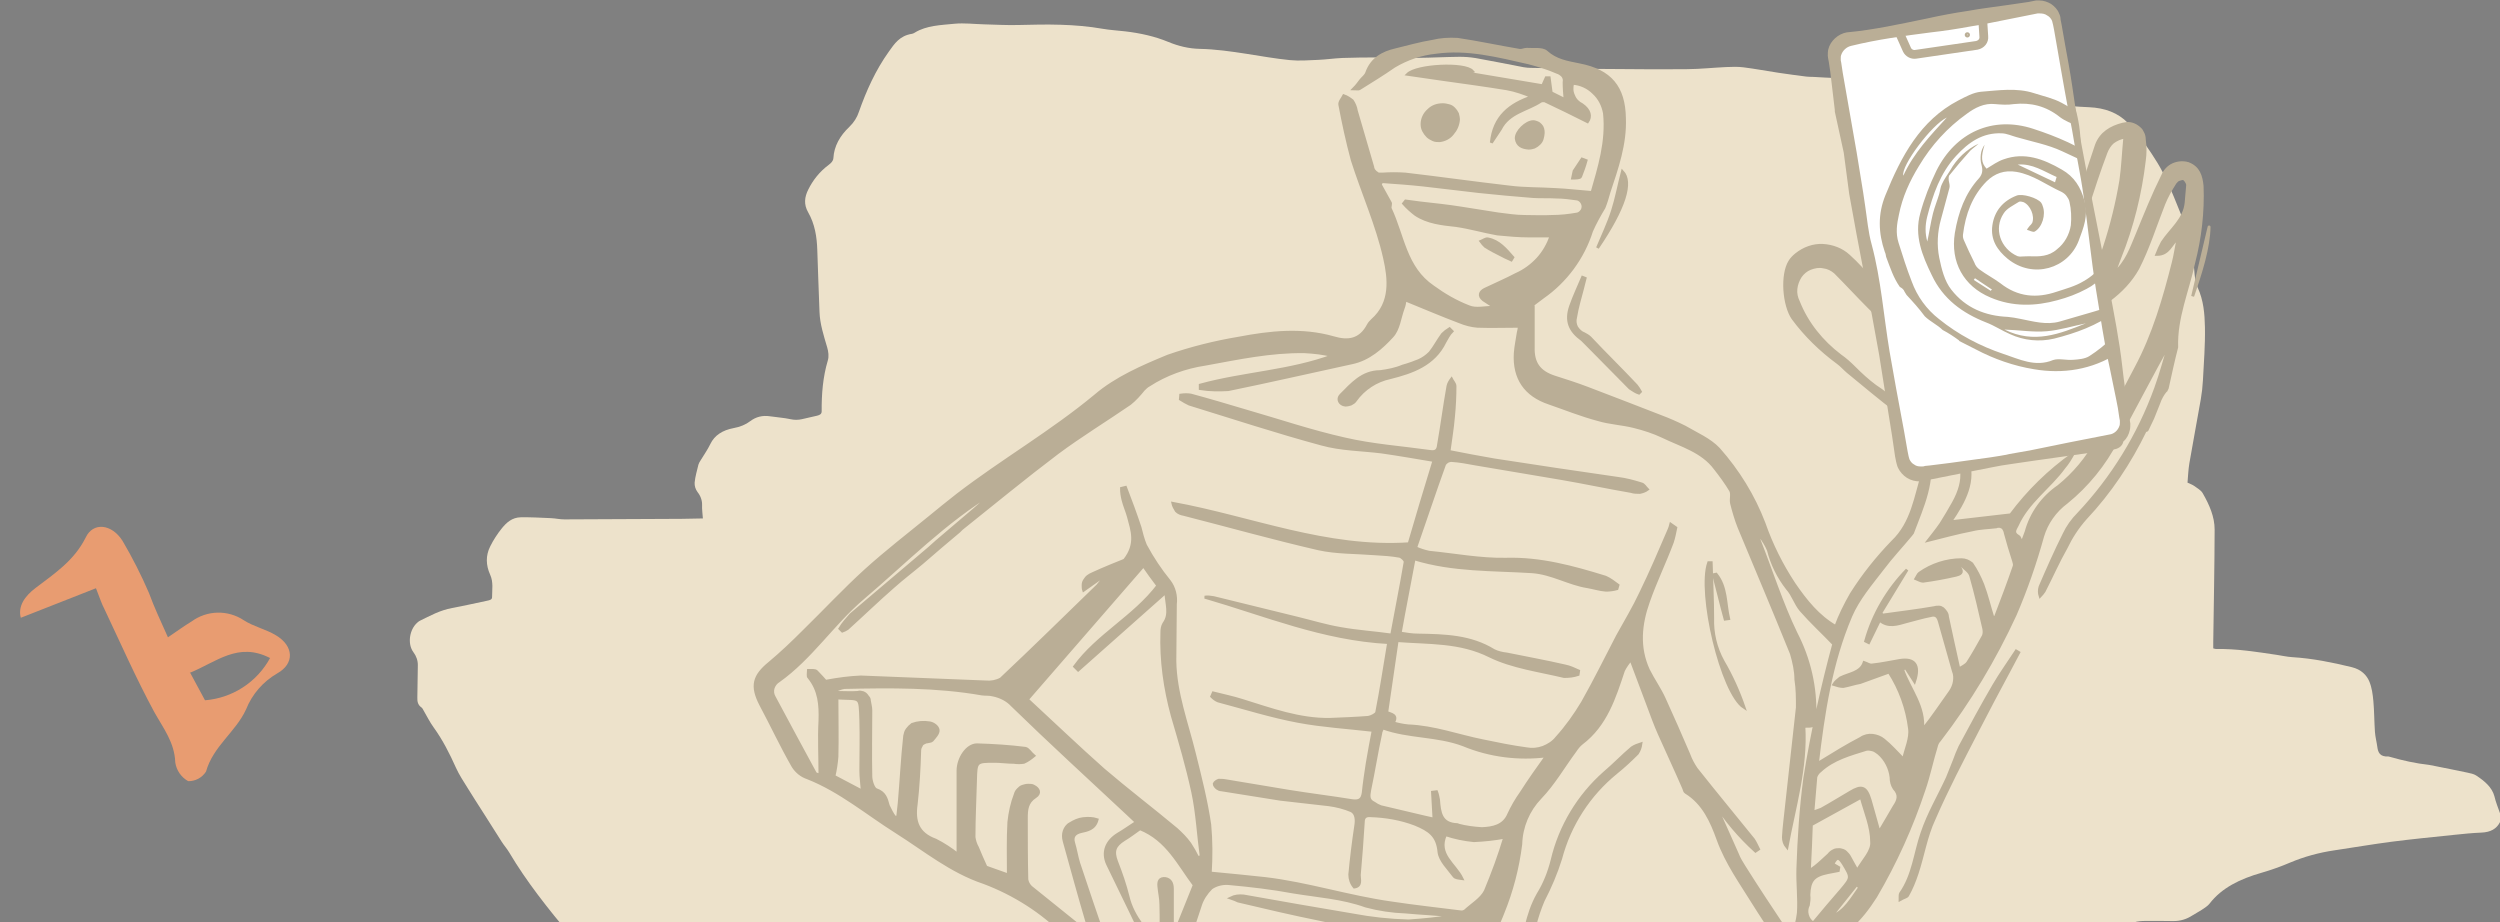 <svg width="854" height="315" viewBox="0 0 854 315" fill="none" xmlns="http://www.w3.org/2000/svg">
<rect x="0" y="0" width="854" height="315" fill="#808080" stroke="none"/>
<g clip-path="url(#clip0)">
<path d="M854 277.793V280.823C852.851 283.116 850.815 284.287 847.645 284.417C844.59 284.536 841.538 284.849 838.499 285.168C831.339 285.917 824.168 286.609 817.041 287.529C810.453 288.38 803.923 289.514 797.357 290.486C792.111 291.259 787.043 292.662 782.324 294.648C779.149 296.005 775.855 297.178 772.47 298.159C765.275 300.214 758.942 303.268 754.797 308.668C754.16 309.497 753.092 310.138 752.138 310.783C751.105 311.478 749.936 312.045 748.884 312.731C746.987 313.965 744.872 314.653 742.419 314.638C739.255 314.617 736.094 314.539 732.93 314.589C731.599 314.61 730.138 314.666 728.97 315.104C725.462 316.402 722.032 317.868 718.641 319.366C716.388 320.361 714.089 321.067 711.486 321.169C709.771 321.231 708.063 321.397 706.379 321.664C696.487 323.268 686.722 325.286 676.593 326.048C667.17 326.758 657.842 328.26 648.462 329.357C641.142 330.223 633.765 330.827 626.611 332.433C618.511 334.254 610.394 335.806 601.844 335.494C597.994 335.355 594.15 335.873 590.365 336.723C587.323 337.405 584.197 337.823 581.042 337.97C575.276 338.236 569.488 338.174 563.714 338.323C559.918 338.42 556.093 338.375 552.387 338.886C546.87 339.65 541.413 340.646 535.774 340.661C535.141 340.678 534.512 340.75 533.898 340.877C527.121 342.109 520.286 342.161 513.409 341.869C509.979 341.724 506.553 341.557 503.107 341.498C498.013 341.412 493.076 340.654 488.159 339.648C485.212 339.046 482.129 338.853 479.104 338.516C477.144 338.299 475.037 338.444 473.229 337.912C469.363 336.771 465.478 336.715 461.483 337.005C459.777 337.13 458.048 337.02 456.332 337.113C452.734 337.308 449.099 337.358 445.561 337.84C436.823 339.033 428.075 340.005 419.194 340.135C416.578 340.204 413.975 340.448 411.411 340.866C402.172 342.273 393.179 344.403 384.268 346.793C380.6 347.776 376.865 348.791 373.058 349.217C365.823 350.023 358.514 350.419 351.232 350.977C346.29 351.356 341.288 351.46 336.414 352.144C323.748 353.919 310.996 354.765 298.159 355.04C295.833 355.092 293.516 355.486 291.203 355.767C288.264 356.124 285.345 356.588 282.398 356.893C278.817 357.265 275.227 357.663 271.627 357.791C267.487 357.938 263.245 358.224 259.205 357.687C253.537 356.938 248.012 355.499 242.433 354.334C240.687 353.971 238.99 353.456 237.23 353.152C232.98 352.424 229.007 350.903 225.635 348.713C223.805 347.538 222.027 346.31 220.17 345.163C219.628 344.834 218.863 344.442 218.297 344.514C215.176 344.947 213.959 343.509 212.91 341.527C212.038 339.95 210.978 338.445 209.744 337.031C208.285 335.299 206.52 333.73 205.064 331.994C201.6 327.862 198.287 323.652 194.828 319.513C187.21 310.385 179.833 301.147 173.953 291.203C173.221 289.969 172.218 288.839 171.432 287.62C169.326 284.356 167.273 281.068 165.197 277.791C163.405 274.964 161.569 272.163 159.821 269.31C158.392 266.985 156.839 264.689 155.754 262.26C153.618 257.498 151.279 252.831 148.101 248.435C146.746 246.571 145.783 244.539 144.634 242.591C144.444 242.268 144.287 241.891 143.972 241.668C142.668 240.755 142.541 239.565 142.563 238.309C142.625 234.629 142.663 230.95 142.731 227.27C142.762 225.676 142.228 224.108 141.191 222.746C139.133 219.964 139.835 215.033 142.576 212.67C142.805 212.446 143.072 212.249 143.368 212.083C146.892 210.351 150.292 208.462 154.442 207.698C158.476 206.953 162.456 206.029 166.465 205.198C167.295 205.027 168.092 204.832 168.092 204.007C168.092 201.433 168.594 198.864 167.436 196.31C165.983 193.104 165.847 189.775 167.488 186.585C168.557 184.442 169.882 182.386 171.446 180.446C172.972 178.597 174.848 176.731 178.001 176.699C181.411 176.664 184.827 176.85 188.237 177.002C189.764 177.069 191.279 177.435 192.8 177.424C206.174 177.391 219.548 177.328 232.922 177.236C235.246 177.223 237.566 177.149 240.104 177.099C239.99 175.454 239.779 174.024 239.833 172.601C239.893 171.016 239.358 169.452 238.296 168.112C237.574 167.13 237.224 166.003 237.287 164.865C237.477 162.798 238.1 160.753 238.583 158.707C238.745 158.224 238.982 157.758 239.288 157.322C240.416 155.439 241.728 153.616 242.658 151.672C244.075 148.685 246.868 146.953 250.506 146.261C252.81 145.828 254.656 145.105 256.343 143.826C258.197 142.429 260.444 141.8 263.077 142.213C265.376 142.568 267.745 142.694 269.992 143.187C271.284 143.487 272.656 143.487 273.948 143.187C275.675 142.802 277.407 142.427 279.12 142.001C279.999 141.784 280.69 141.464 280.685 140.505C280.641 134.661 281.075 128.86 282.786 123.132C283.206 121.734 282.989 120.102 282.569 118.673C281.398 114.669 280.088 110.699 279.942 106.552C279.695 99.491 279.4 92.43 279.185 85.367C279.044 80.934 278.372 76.557 276.054 72.505C274.517 69.832 274.829 67.31 276.095 64.771C277.675 61.589 279.89 58.71 283.043 56.349C283.93 55.682 284.632 55.011 284.691 53.968C284.924 49.924 286.909 46.403 290.113 43.361C291.662 41.867 292.78 40.118 293.388 38.24C295.915 31.078 299.016 24.092 303.652 17.599C305.55 14.96 307.277 12.205 311.552 11.549C311.902 11.471 312.225 11.332 312.498 11.14C316.516 8.672 321.444 8.583 326.099 8.109C329.368 7.804 332.749 8.226 336.097 8.313C340.069 8.406 344.04 8.659 348.001 8.542C357.59 8.276 367.14 8.163 376.596 9.824C379.142 10.27 381.772 10.406 384.361 10.711C389.479 11.313 394.467 12.406 399.038 14.3C402.505 15.735 406.086 16.62 409.882 16.696C415.247 16.806 420.471 17.562 425.703 18.369C430.661 19.138 435.603 20.036 440.613 20.534C443.796 20.846 447.082 20.588 450.313 20.45C453.095 20.328 455.86 19.915 458.641 19.8C462.708 19.651 466.774 19.62 470.841 19.623C475.355 19.623 479.868 19.8 484.396 19.763C489.004 19.724 493.613 19.458 498.205 19.41C500.188 19.375 502.169 19.521 504.11 19.843C509.562 20.804 514.973 21.924 520.408 22.95C521.289 23.104 522.188 23.185 523.09 23.19C531.035 23.326 538.981 23.484 546.927 23.549C556.768 23.631 566.612 23.714 576.452 23.627C580.861 23.59 585.26 23.108 589.669 22.908C591.639 22.82 593.659 22.755 595.595 23.002C599.591 23.508 603.541 24.259 607.523 24.859C610.703 25.337 613.897 25.757 617.093 26.168C617.887 26.27 618.719 26.231 619.533 26.274C621.87 26.395 624.204 26.567 626.543 26.64C628.343 26.694 630.187 26.809 631.946 26.579C635.847 26.073 639.681 26.053 643.452 27.056C645.913 27.705 648.41 27.705 650.953 27.603C655.019 27.445 659.086 27.361 663.139 27.255C665.767 27.192 668.378 27.606 670.776 28.467C672.174 28.958 673.619 29.445 675.113 29.683C678.909 30.292 682.498 31.632 686.48 31.519C687.337 31.497 688.234 31.837 689.072 32.093C692.688 33.197 696.291 34.333 699.916 35.45C700.326 35.599 700.759 35.703 701.204 35.76C705.338 36.071 709.467 36.459 713.612 36.625C719.074 36.859 723.531 38.547 726.896 42.006C728.221 43.372 729.661 44.706 730.691 46.212C733.532 50.383 736.577 54.509 738.81 58.89C741.597 64.353 743.69 70.044 746.008 75.655C746.718 77.36 747.252 79.118 747.824 80.85C749.05 84.57 749.221 88.391 749.546 92.203C749.717 94.207 749.841 96.316 750.698 98.16C752.753 102.591 753.114 107.205 753.206 111.796C753.325 117.844 752.829 123.901 752.517 129.953C752.406 132.117 752.159 134.282 751.788 136.412C750.525 143.691 749.137 150.956 747.892 158.235C747.515 160.437 747.453 162.67 747.25 164.874C748.166 165.307 748.941 165.564 749.524 165.986C750.573 166.744 751.864 167.474 752.425 168.445C754.7 172.391 756.529 176.528 756.519 180.909C756.486 193.745 756.218 206.581 756.044 219.417C756.044 220.116 756.044 220.817 756.044 221.49C756.559 221.605 756.811 221.707 757.061 221.707C764.071 221.57 770.887 222.69 777.727 223.7C779.5 223.962 781.251 224.376 783.043 224.484C790.024 224.917 796.736 226.287 803.391 227.91C806.528 228.677 808.442 230.562 809.383 232.848C810.242 234.941 810.527 237.22 810.738 239.437C811.058 242.956 811.034 246.498 811.28 250.022C811.402 251.74 811.866 253.444 812.094 255.16C812.338 257.063 812.996 258.582 815.949 258.422C816.129 258.44 816.303 258.485 816.461 258.556C820.799 259.797 825.212 260.788 829.788 261.29C830.496 261.396 831.197 261.533 831.887 261.699C835.557 262.44 839.236 263.156 842.893 263.935C843.923 264.152 845.062 264.386 845.856 264.905C848.733 266.797 851.254 268.912 852.091 272.001C852.539 273.968 853.328 275.871 854 277.793Z" fill="#EDE2CB"/>
<path d="M57.367 217.708C60.727 215.418 63.046 213.743 65.476 212.272C68.045 210.393 71.128 209.348 74.312 209.278C77.495 209.208 80.626 210.116 83.283 211.881C86.684 214.071 90.855 214.946 94.316 217.051C100.345 220.685 100.726 226.677 94.673 230.05C89.849 232.841 86.104 237.175 84.038 242.359C80.518 250.033 72.767 254.958 70.38 263.557C69.733 264.584 68.832 265.426 67.764 266.002C66.696 266.579 65.497 266.87 64.283 266.847C63.105 266.19 62.094 265.269 61.328 264.157C60.563 263.044 60.064 261.77 59.871 260.434C59.63 253.624 55.833 248.839 52.651 243.14C46.496 231.734 41.218 219.801 35.676 208.064C34.658 206.177 34.049 204.069 32.782 200.938L7.108 211.033C6.066 207.145 8.41 203.655 12.17 200.831C18.61 195.925 25.297 191.574 29.286 183.594C31.74 178.349 38.084 178.846 41.833 184.716C45.227 190.483 48.256 196.456 50.904 202.601C52.663 207.426 54.831 212.031 57.367 217.708ZM65.005 229.903L70.031 239.217C74.644 238.847 79.09 237.335 82.969 234.816C86.849 232.297 90.04 228.85 92.255 224.786C81.353 219.173 74.041 226.086 64.775 229.869L65.005 229.903Z" fill="#E89C71"/>
<path d="M507.403 84.176C509.276 85.369 511.319 86.391 513.362 87.414C514.213 87.925 515.235 88.266 516.257 88.778L516.767 87.925C514.384 85.198 512 82.301 508.254 81.619C507.573 81.449 506.722 82.131 505.871 82.472C506.211 82.983 506.892 83.665 507.403 84.176Z" fill="#BAAE96" stroke="#BAAE96"/>
<path d="M651.615 305.91C652.977 303.524 653.999 300.967 654.85 298.411C656.893 292.275 657.915 285.628 660.639 279.834C665.066 269.608 670.344 259.552 675.452 249.667C679.027 242.679 682.773 235.691 686.519 228.703C687.541 226.829 688.562 224.784 689.584 222.909L688.732 222.397C686.178 226.317 683.454 230.067 681.071 234.157C676.984 241.145 673.238 248.133 669.493 255.121C668.812 256.655 668.131 258.188 667.62 259.722C666.769 261.768 666.087 263.642 665.236 265.688C662.342 271.994 658.766 277.959 656.553 284.606C654.169 291.423 653.658 298.922 649.231 305.228C649.061 305.569 649.061 306.08 649.061 307.273C650.253 306.592 651.275 306.421 651.615 305.91Z" fill="#BAAE96" stroke="#BAAE96"/>
<path d="M585.043 211.149C585.043 204.843 584.702 198.537 584.532 192.231H583.68C580.105 202.457 588.107 236.714 595.769 241.656C593.896 236.203 591.513 230.919 588.618 225.977C586.064 221.375 584.872 216.262 585.043 211.149Z" fill="#BAAE96" stroke="#BAAE96"/>
<path d="M590.491 211.319C589.299 206.206 589.81 200.582 586.234 196.151L585.383 196.321C586.745 201.434 587.937 206.547 589.299 211.49L590.491 211.319Z" fill="#BAAE96" stroke="#BAAE96"/>
<path d="M492.76 114.172C491.228 116.217 490.036 118.603 488.504 120.478C487.312 121.671 486.12 122.523 484.588 123.205C482.885 123.887 481.012 124.569 479.139 125.08C476.756 126.103 474.031 126.614 471.478 126.955C465.348 126.955 461.773 131.216 458.027 134.965C456.665 136.329 457.686 138.203 459.559 138.374C460.24 138.374 460.921 138.203 461.432 138.033C462.113 137.692 462.624 137.351 462.964 136.84C465.859 132.749 470.115 130.022 474.883 129C482.374 127.125 489.866 124.569 493.612 116.729C494.293 115.536 494.974 114.172 495.995 113.15L495.144 112.297C494.293 112.809 493.441 113.491 492.76 114.172Z" fill="#BAAE96" stroke="#BAAE96"/>
<path d="M703.545 96.447C702.694 96.958 701.672 97.299 701.162 97.981C696.735 104.798 692.308 111.786 687.881 118.774C687.541 119.456 687.2 120.308 686.859 121.16L687.881 121.842C689.584 120.478 690.946 118.944 692.308 117.41C696.224 111.445 699.799 105.31 703.375 99.344C703.886 98.492 703.545 97.299 703.545 96.447Z" fill="#304D54" stroke="#304D54"/>
<path d="M754.624 77.529C754.624 77.359 754.624 77.359 754.624 77.529C752.751 85.369 750.878 93.209 749.005 101.219C751.9 92.868 754.454 84.687 754.624 77.529Z" fill="#BAAE96" stroke="#BAAE96"/>
<path d="M733.511 146.725C734.192 145.361 734.703 144.168 735.384 142.805C736.065 141.101 736.746 139.396 737.427 137.692C737.938 136.158 738.789 134.624 739.811 133.431C739.811 133.431 739.811 133.431 739.811 133.602C739.981 133.261 740.152 132.92 740.322 132.579C741.343 127.977 742.365 123.205 743.557 118.603C743.216 108.548 747.303 99.344 749.346 89.8C751.559 81.278 752.581 72.416 752.24 63.553C751.9 60.145 751.048 57.247 747.473 55.884C745.77 55.373 743.897 55.543 742.365 56.225C740.833 56.907 739.471 58.27 738.79 59.974C735.555 66.451 732.83 73.268 730.106 79.915C728.063 84.687 726.531 89.63 722.104 93.379C722.785 91.504 723.466 89.8 724.147 87.925C728.404 77.359 731.128 66.28 732.49 54.861C732.83 52.475 732.83 50.089 732.49 47.703C732.49 46.851 732.32 45.999 731.809 45.147C731.468 44.294 730.787 43.783 730.106 43.272C729.425 42.761 728.574 42.42 727.722 42.249C726.871 42.079 726.02 42.249 725.169 42.42C721.082 43.442 717.677 45.487 716.145 49.578C713.42 57.588 711.037 65.599 708.142 73.439C706.44 77.699 704.567 81.79 702.353 85.71C702.183 86.051 701.672 86.221 701.162 86.562C700.48 85.369 700.14 84.176 700.14 82.812C700.14 81.449 700.48 80.256 700.991 79.063C703.886 73.779 706.44 68.155 708.483 62.531C710.866 54.009 710.866 45.147 708.312 36.625C706.95 31.853 702.864 30.489 698.778 33.216C694.862 35.602 691.967 39.522 690.605 43.954C688.392 50.771 685.838 57.588 683.454 64.235C682.943 65.599 681.922 66.792 680.9 67.644C680.9 66.792 680.73 65.939 680.73 65.087C680.219 58.44 679.879 51.794 679.368 45.147C679.368 43.613 679.027 42.249 678.176 41.056C677.325 39.863 676.133 38.841 674.771 38.329C671.366 37.136 667.62 36.114 664.215 38.841C659.617 42.249 658.596 47.362 658.085 52.475C657.404 60.656 657.404 69.178 656.553 77.359C655.701 85.539 653.999 93.891 652.807 102.071C652.637 103.605 652.296 105.139 651.785 107.525C647.529 103.435 643.613 99.685 639.867 95.936C636.973 93.038 634.419 89.971 631.524 87.414C629.141 85.198 625.906 84.005 622.671 83.835C619.436 83.665 616.201 84.858 613.647 86.903C612.795 87.585 611.944 88.437 611.433 89.289C608.539 93.891 609.39 104.287 612.455 108.718C616.711 114.513 621.99 119.626 627.778 123.887C628.97 124.739 629.992 125.932 631.184 126.955C636.802 131.556 642.251 136.158 647.869 140.419C655.02 145.702 659.788 152.861 656.893 161.553C654.339 169.563 653.318 178.596 646.507 185.072C641.229 190.526 636.462 196.491 632.375 202.968C630.332 206.547 628.459 210.297 627.097 214.046C621.138 210.637 616.882 205.354 612.795 199.389C608.539 192.912 605.134 186.095 602.58 178.766C599.004 169.393 593.726 160.871 587.086 153.372C584.021 150.134 579.594 148.259 575.508 145.873C572.784 144.509 570.059 143.316 567.335 142.294C558.992 139.055 550.65 135.817 542.136 132.579C538.561 131.215 534.815 130.022 531.069 128.829C525.791 127.125 523.578 124.057 523.748 118.603V104.798L522.897 104.628L526.983 101.56C534.815 96.106 540.774 88.096 543.669 78.892C544.861 76.165 546.393 73.439 547.925 70.882C548.606 69.178 549.117 67.473 549.628 65.599C552.352 57.418 555.247 49.237 554.906 40.374C554.736 29.808 550.139 24.183 539.412 22.138C535.326 21.286 531.58 20.775 528.175 17.707C526.813 16.514 523.748 17.025 521.535 16.855C520.683 16.855 519.832 17.366 518.981 17.195C511.83 16.003 504.849 14.469 497.868 13.446C494.974 13.276 492.079 13.446 489.355 14.128C485.099 14.809 481.012 16.003 476.756 17.025C472.329 18.048 468.583 20.093 466.88 24.865C466.54 25.888 465.518 26.569 464.837 27.422C464.156 28.274 463.645 29.126 462.454 30.319C463.645 30.319 463.986 30.489 464.327 30.319C468.413 27.762 472.329 25.376 476.245 22.649C480.501 20.093 485.439 18.389 490.377 17.877C501.273 16.343 511.659 19.07 522.216 21.456C525.451 22.308 528.856 23.331 531.921 24.695C532.602 24.865 533.283 25.376 533.794 25.888C534.304 26.569 534.475 27.251 534.304 28.103C534.304 30.148 534.475 32.023 534.645 34.068L529.878 31.682L529.197 26.569H528.175C527.664 27.592 527.324 28.614 526.983 29.296L499.571 24.695V25.206L502.976 24.354C500.422 21.456 483.907 22.308 480.842 25.376L492.59 27.081C499.911 28.103 507.403 29.126 514.724 30.319C517.619 30.83 520.513 31.853 523.408 33.046C515.746 35.602 510.297 39.863 509.446 48.726C510.468 47.192 511.489 45.658 512.511 44.124C515.405 38.329 521.705 37.648 526.302 34.58C526.643 34.409 526.813 34.409 527.153 34.409C527.494 34.409 527.834 34.409 528.005 34.58C532.772 36.795 537.539 39.181 542.307 41.568C543.499 39.863 543.158 37.648 540.434 35.773C539.072 35.091 538.05 34.068 537.539 32.705C536.858 31.341 536.858 29.978 537.199 28.444C539.923 28.614 542.477 29.808 544.35 31.682C546.393 33.557 547.585 35.943 548.096 38.67C549.117 48.385 546.223 57.418 543.839 65.769C539.242 65.428 535.326 64.917 531.24 64.746C525.962 64.406 520.854 64.576 515.576 63.894C503.657 62.531 491.739 60.827 479.991 59.463C477.437 59.293 474.883 59.293 472.329 59.463C471.988 59.463 471.648 59.463 471.137 59.463C470.796 59.463 470.456 59.293 470.115 58.952C469.775 58.781 469.605 58.44 469.264 58.099C469.094 57.759 468.924 57.418 468.924 57.077C467.051 50.6 465.178 44.294 463.305 37.818C463.135 36.625 462.624 35.432 461.943 34.409C461.092 33.728 460.07 33.046 459.048 32.705C458.538 33.728 457.516 34.75 457.686 35.773C458.878 42.079 460.24 48.385 461.943 54.691C465.518 65.939 470.456 76.847 473.01 88.266C474.542 95.084 475.564 103.435 468.753 109.4C468.243 109.911 467.732 110.423 467.391 111.104C464.667 116.217 460.581 116.899 455.473 115.365C444.746 112.297 433.85 113.49 423.123 115.536C414.95 116.899 406.778 118.944 398.946 121.671C390.262 125.25 381.238 129.17 374.258 135.135C359.275 147.577 342.419 157.292 327.095 169.052C323.86 171.608 320.625 174.165 317.56 176.721C310.239 182.686 302.748 188.481 295.767 194.787C288.445 201.434 281.805 208.592 274.654 215.58C270.908 219.33 266.992 223.079 262.906 226.488C257.458 230.919 256.606 234.328 259.841 240.634C263.587 247.621 266.992 254.95 270.908 261.767C272.1 263.642 273.803 265.006 275.846 265.687C287.083 270.119 296.278 277.959 306.323 284.265C316.028 290.4 324.882 297.729 336.119 301.478C346.505 305.398 355.869 311.364 363.701 319.204C367.447 322.271 371.704 324.998 375.96 327.214C380.728 329.941 385.495 332.327 390.262 334.713C392.135 335.565 394.008 336.247 396.051 336.929C395.711 338.633 395.03 340.508 394.349 342.042C391.965 345.962 389.241 349.711 386.517 353.461C380.387 361.812 373.747 369.993 368.299 378.685C359.445 392.66 350.421 406.465 340.205 419.589C338.332 422.145 336.97 425.043 335.268 427.599C334.076 429.474 334.757 430.326 336.63 431.008C343.1 433.394 349.57 435.78 355.869 438.336C356.38 438.507 357.061 438.848 357.402 439.189C357.913 439.53 358.253 440.041 358.423 440.723C358.594 441.234 358.764 441.916 358.764 442.427C358.764 443.109 358.594 443.62 358.423 444.302C353.315 459.3 348.037 474.128 342.929 489.126C341.397 493.387 340.205 497.647 338.673 501.908C337.481 505.999 335.949 509.919 334.076 513.668C330.671 519.804 331.352 526.28 332.543 532.586C334.076 540.426 336.8 547.925 339.013 555.595C339.865 558.492 340.035 561.389 340.716 564.287C341.738 568.888 343.1 573.32 344.632 577.751C348.208 586.784 352.294 595.647 356.21 604.68C356.891 606.043 357.231 607.577 357.402 609.111C357.572 609.963 357.402 610.986 357.061 611.838C356.721 612.69 356.38 613.542 355.699 614.224C355.018 614.905 354.337 615.417 353.486 615.928C352.634 616.269 351.783 616.61 350.762 616.61C347.356 616.951 343.781 616.61 340.375 616.78C336.119 616.951 331.862 617.292 327.606 617.803C317.731 619.166 307.855 620.53 298.831 625.132C295.767 626.665 295.086 627.177 294.575 629.563C295.086 629.563 295.767 629.392 296.278 629.222C304.28 624.279 313.644 621.552 323.179 621.382C332.543 621.212 341.908 620.53 351.102 619.507C358.253 618.655 362.68 613.542 359.956 605.532C357.913 599.396 354.848 593.431 352.294 587.466C349.74 581.501 346.845 575.194 344.292 569.059C344.121 568.548 343.951 567.866 343.951 567.184C343.951 558.492 341.057 550.652 338.162 542.812C335.268 534.972 335.097 526.791 335.438 518.44C335.778 516.054 336.63 513.839 337.651 511.793C342.929 497.136 348.378 482.479 353.486 467.822C356.55 458.789 359.275 449.585 361.999 441.234C370.001 441.404 377.493 441.745 385.155 441.745C389.922 441.745 394.519 442.086 398.605 444.983C399.797 445.665 400.989 446.006 402.351 446.176C406.267 447.029 410.183 447.881 413.929 448.903C415.631 449.415 416.313 450.267 415.802 452.312C414.61 456.232 413.929 460.152 413.078 464.072C411.545 469.696 409.161 475.15 405.756 479.922C401.84 485.547 399.116 491.853 395.711 497.818C392.306 503.783 389.071 509.407 385.495 515.032C382.771 519.292 380.217 523.383 381.238 528.666C381.579 530.2 382.09 531.734 382.601 533.268C383.963 538.381 385.325 543.494 386.687 548.777C388.049 553.89 389.411 558.663 390.773 563.605C390.943 564.798 391.624 565.991 392.306 566.843C395.881 570.252 394.689 573.831 392.816 577.581C387.879 574.342 382.601 575.535 377.322 575.024L377.152 575.876C377.663 576.217 378.174 576.388 378.685 576.558C381.068 576.728 383.452 576.899 385.836 577.069C386.687 577.069 387.538 577.069 388.389 577.41C389.241 577.751 389.922 578.092 390.603 578.774C391.284 579.285 391.795 580.137 392.135 580.819C392.476 581.671 392.816 582.523 392.816 583.375C394.008 588.318 394.689 593.26 395.2 598.203C395.711 610.986 391.795 623.086 388.9 635.528C387.879 639.959 386.346 644.22 384.984 648.481L381.238 648.31C376.301 641.834 378.514 635.698 381.238 629.222C382.26 625.984 382.601 622.575 382.43 619.166C382.601 610.986 382.771 602.464 382.771 594.283C382.771 593.26 382.601 592.067 382.43 591.045H381.579C381.238 598.714 381.238 606.554 380.217 614.053C379.366 621.723 380.557 629.733 376.301 637.403C375.279 635.358 374.428 633.483 373.406 631.778C372.385 630.074 371.874 628.199 369.49 628.37C369.32 628.881 369.15 629.052 369.15 629.222C372.385 634.846 374.769 641.152 375.79 647.629C376.131 649.504 377.833 651.037 379.366 653.253L379.536 658.025L383.963 656.832L385.665 657.855L385.836 658.707C384.644 659.048 383.452 659.9 382.43 659.559C373.406 657.684 364.212 657.173 355.018 657.684C352.634 657.855 351.613 656.491 350.932 654.787C350.421 653.253 349.74 651.719 349.059 650.185C348.718 649.504 347.527 649.163 346.675 648.651C346.335 649.503 345.483 650.356 345.654 651.208C345.824 653.594 346.164 655.98 346.505 658.707C343.951 658.366 341.567 658.366 339.354 657.855C338.503 657.514 337.651 657.003 336.97 656.321C335.438 654.957 333.906 653.594 332.203 652.401C327.776 649.844 325.733 650.867 324.541 656.832C321.817 656.321 319.093 655.469 316.539 654.446C313.985 652.912 311.601 651.208 309.217 649.333C307.004 647.799 304.62 646.606 302.237 645.583C300.534 645.072 299.002 644.22 297.64 643.027C296.278 641.834 295.426 640.3 294.745 638.596C293.894 636.21 292.872 633.824 291.51 631.438C291.17 630.756 290.148 630.585 289.467 630.074C289.127 630.926 288.445 631.778 288.616 632.46C290.829 640.13 292.191 648.31 301.045 651.719C303.088 652.742 304.791 654.105 306.323 655.81C314.155 662.968 323.69 663.82 333.735 662.797C337.311 662.627 340.886 662.968 344.292 663.649C346.845 664.161 349.229 665.183 351.272 662.456C351.613 662.116 352.805 662.286 353.486 662.286C356.891 662.627 360.296 662.968 363.531 663.479C369.661 664.331 375.79 665.183 382.09 666.206C383.792 666.717 385.495 666.547 387.198 665.865C388.73 665.183 390.092 663.82 390.773 662.286C391.965 660.241 392.987 658.196 394.008 656.15C395.711 652.06 395.37 651.037 392.476 648.651C395.2 636.38 398.094 624.45 400.648 612.349C402.521 603.316 402.351 593.772 399.967 584.909C399.457 582.182 399.627 579.455 400.308 576.899C401.329 572.127 401.67 567.525 397.924 563.605C397.243 562.753 396.903 561.901 396.562 560.878C394.519 552.697 392.306 544.346 390.262 535.995C390.092 535.313 390.092 534.631 390.433 533.95C399.967 518.44 408.991 502.59 415.802 485.547C415.972 484.865 416.313 484.183 416.823 483.672C422.272 476.854 423.293 469.014 423.123 460.663V456.402C423.123 452.823 425.166 450.608 428.912 450.949C433.339 451.289 437.595 451.971 442.022 452.994C442.533 453.164 443.044 453.505 443.384 454.016C443.725 454.528 444.065 455.039 444.236 455.55C444.746 458.448 444.576 461.515 444.917 464.413C445.257 466.288 445.938 468.162 446.789 469.867C448.492 473.616 450.365 477.366 452.408 481.797L453.941 478.9C455.643 482.82 457.175 486.74 458.197 490.83C459.559 497.818 462.964 503.953 466.029 510.089C471.478 520.997 472.669 531.904 467.391 543.153C465.178 547.755 463.305 552.697 460.921 557.129C456.324 565.821 452.919 575.195 451.046 584.909C449.514 591.897 446.619 598.714 445.598 605.702C443.895 617.632 442.703 629.563 442.192 641.493C441.852 647.629 443.725 653.935 443.555 660.07C443.555 665.865 445.768 670.637 448.322 675.409C450.535 679.159 454.111 681.886 458.197 683.249C465.518 686.317 473.18 685.295 480.672 685.465C485.269 685.465 490.036 684.783 494.974 684.783C500.933 684.783 506.892 683.249 512.851 682.397C513.362 682.227 513.873 682.227 514.213 682.397C520.343 685.976 527.153 684.272 533.623 685.294C534.304 685.294 534.985 685.294 535.666 684.954C536.348 684.613 536.858 684.272 537.369 683.761C540.434 680.011 543.328 675.921 545.882 671.83C546.223 671.319 546.393 670.637 546.393 669.956C546.393 669.274 546.393 668.592 546.052 667.91C544.009 663.309 543.328 657.855 538.22 655.298C537.539 654.787 536.858 654.105 536.518 653.253C531.41 642.345 522.216 638.766 510.808 638.596C506.041 638.596 501.273 639.107 496.506 639.277L490.887 639.618C493.271 633.483 494.974 627.518 497.528 622.234C504.849 606.554 510.468 590.534 511.149 572.979C510.978 571.956 511.319 570.934 511.659 570.082C512.17 569.229 512.851 568.377 513.703 567.866C516.427 566.502 518.64 564.457 520.343 561.901C522.045 559.344 522.897 556.447 523.237 553.549C524.429 541.278 524.089 529.007 522.556 516.906C521.535 509.748 519.321 502.931 513.362 497.818C513.022 497.477 512.681 496.966 512.511 496.625C512.341 496.113 512.341 495.602 512.341 495.261C512.341 492.705 512.851 490.148 513.873 487.762C517.619 480.263 519.321 471.912 518.47 463.561V460.493C519.492 460.322 520.513 459.982 521.535 459.811C526.132 458.618 530.559 457.425 535.156 456.062C535.666 455.891 536.177 455.721 536.688 455.38C537.199 455.039 537.539 454.698 537.71 454.187C538.05 453.676 538.22 453.164 538.22 452.653C538.22 452.142 538.22 451.63 538.05 451.119C537.88 449.926 537.539 448.903 537.199 447.881C536.688 446.688 536.518 445.324 536.518 443.961C536.518 442.597 536.858 441.234 537.539 440.041C538.22 437.996 538.22 435.78 537.539 433.735C529.537 406.636 521.024 379.367 513.192 352.268C512 347.495 511.489 342.723 511.489 337.781C511.319 333.009 511.83 328.407 512.17 323.635C512.17 322.783 512.511 321.59 512.17 320.908C510.297 317.499 512.341 314.772 513.362 311.875C516.427 304.376 518.47 296.536 519.492 288.355C519.662 282.39 522.045 276.766 526.132 272.505C530.729 267.733 534.134 261.768 538.05 256.484C538.731 255.461 539.412 254.609 540.264 253.928C548.606 247.622 551.501 238.248 554.566 229.044C555.247 227.681 556.098 226.488 557.12 225.295C559.333 231.26 561.206 236.202 563.079 241.145C564.271 244.383 565.462 247.621 566.824 250.689C569.549 256.825 572.443 262.961 575.167 269.267C575.338 269.778 575.508 270.46 575.848 270.63C581.978 274.38 584.702 280.686 586.915 286.821C589.81 294.832 594.747 301.649 599.174 308.807C601.388 312.386 603.771 315.795 605.985 319.544C608.368 323.635 610.241 324.317 614.838 322.953C616.371 322.442 618.244 323.124 619.946 322.783C629.651 320.737 635.611 314.261 640.718 306.251C647.529 294.661 652.977 282.56 657.234 269.778C658.936 264.835 659.958 259.722 661.49 254.78C661.661 254.098 662.001 253.416 662.512 252.905C672.728 239.611 681.411 225.124 688.392 209.956C692.138 201.264 695.202 192.401 697.756 183.198C699.118 178.596 702.013 174.506 705.929 171.608C713.08 165.813 718.869 158.655 723.125 150.474C729.255 139.226 735.044 127.977 741.343 116.729C739.641 122.012 738.279 127.466 736.406 132.579C730.617 148.6 721.593 163.257 710.015 175.528C707.972 177.573 706.269 179.959 705.078 182.516C702.183 188.311 699.459 194.446 696.905 200.411C696.564 201.434 696.564 202.627 696.905 203.65C697.416 203.138 697.756 202.627 698.267 201.945C700.821 197.003 703.034 191.89 705.759 187.118C707.461 183.539 709.675 180.13 712.399 177.062C720.742 168.2 727.552 157.974 732.83 147.066C733.341 147.066 733.511 146.895 733.511 146.725ZM664.725 46.681C662.682 58.611 660.809 70.03 658.766 81.449C658.766 69.689 657.915 57.759 664.725 46.681ZM656.042 102.242H656.893V121.33C651.615 115.195 656.042 108.718 656.042 102.242ZM474.883 71.223C474.713 70.541 475.223 69.519 474.883 69.178C473.691 67.132 472.669 65.087 471.478 63.042L471.988 62.02C476.756 62.36 481.693 62.701 486.29 63.212C492.59 63.894 498.89 64.746 505.189 65.428C511.489 66.11 517.448 66.621 523.748 67.132C526.302 67.303 529.026 67.132 531.58 67.303C533.964 67.303 536.518 67.644 538.901 67.985C539.412 68.155 539.923 68.496 540.264 69.007C540.604 69.519 540.774 70.03 540.774 70.541C540.774 71.052 540.604 71.734 540.264 72.075C539.923 72.586 539.412 72.927 538.901 73.098C536.007 73.609 533.113 73.95 530.048 73.95C526.983 74.12 523.918 73.95 520.854 73.95C517.789 73.95 514.724 73.439 511.83 73.098C507.573 72.416 503.146 71.734 498.89 71.052C494.633 70.371 489.866 69.859 485.269 69.348L480.161 68.666L479.48 69.519C480.672 70.882 482.204 72.246 483.566 73.268C487.652 75.995 492.59 76.506 497.357 77.018C502.125 77.699 506.722 79.063 511.489 79.915C515.065 80.256 518.81 80.597 522.386 80.597H529.878C528.856 83.494 527.324 86.221 525.28 88.437C523.237 90.652 520.683 92.527 517.959 93.72C514.384 95.595 510.808 97.129 507.233 98.833C505.53 99.685 505.019 101.049 506.722 102.412C508.084 103.264 509.276 104.117 510.638 104.969C507.233 104.969 504.168 105.821 501.784 104.798C497.357 103.094 493.271 100.708 489.525 97.981C479.991 91.504 479.31 80.597 474.883 71.223ZM284.87 265.176C285.381 262.96 285.721 260.745 285.892 258.529C286.062 252.053 285.892 245.406 285.892 238.418C294.234 238.929 293.724 237.396 294.064 246.088C294.234 251.882 294.064 257.507 294.064 263.301C294.064 265.517 294.405 267.903 294.575 270.289L284.87 265.176ZM391.454 328.577C387.538 326.703 383.792 324.828 379.876 322.783C378.685 322.271 377.663 321.419 377.152 320.226C374.087 311.875 371.363 303.353 368.469 294.832C367.788 292.616 367.447 290.23 366.766 288.014C366.085 285.799 367.107 284.606 369.15 284.094C371.363 283.583 373.917 283.242 374.769 280.004C373.236 279.493 371.704 279.493 370.001 279.663C368.469 279.833 366.936 280.515 365.574 281.367C364.553 281.879 363.872 282.901 363.531 283.924C363.191 284.946 363.191 286.139 363.531 287.332C366.085 296.536 368.639 305.91 371.363 315.113C371.874 316.306 372.044 317.67 372.044 319.033C370.852 318.181 369.661 317.329 368.639 316.306C363.191 311.875 357.572 307.444 352.124 303.012C351.443 302.331 350.932 301.478 350.762 300.456C350.591 293.468 350.591 286.48 350.591 279.493C350.591 276.595 350.762 274.039 353.656 272.164C355.529 270.971 354.848 269.437 353.145 268.585C352.634 268.244 351.953 268.244 351.272 268.244C350.591 268.244 349.91 268.414 349.399 268.585C348.718 268.755 348.208 269.267 347.867 269.607C347.356 270.119 347.016 270.63 346.845 271.312C345.654 274.38 344.973 277.618 344.632 280.856C344.292 286.651 344.462 292.616 344.462 298.922L336.8 296.195C335.608 293.639 334.757 291.593 333.906 289.548C333.224 288.355 332.884 287.162 332.714 285.969C332.714 279.493 333.054 273.016 333.224 266.54C333.395 260.063 333.395 260.063 339.865 260.063C341.908 260.063 344.121 260.404 346.335 260.404C347.527 260.574 348.548 260.574 349.74 260.404C350.932 259.893 352.124 259.041 353.145 258.188C352.124 257.336 351.272 255.802 350.251 255.632C344.802 254.95 339.354 254.609 333.735 254.439C330.33 254.439 327.265 259.041 327.265 263.301V291.934C324.882 290.059 322.328 288.355 319.603 286.992C313.474 284.776 312.112 280.515 312.963 274.72C313.644 268.755 313.985 262.62 314.155 256.654C314.155 256.314 314.155 255.973 314.325 255.461C314.496 255.121 314.666 254.78 314.836 254.439C315.006 254.098 315.347 253.928 315.687 253.757C316.028 253.587 316.369 253.416 316.709 253.416C317.39 253.246 318.071 253.246 318.412 252.905C319.263 251.882 320.625 250.519 320.455 249.326C320.285 248.133 318.752 247.11 317.56 246.94C315.517 246.599 313.474 246.769 311.601 247.451C310.92 247.962 310.409 248.474 309.899 249.155C309.388 249.837 309.217 250.519 309.047 251.371C308.196 259.041 307.855 266.71 307.174 274.38C307.004 275.913 306.834 277.447 306.664 278.981L305.812 279.322C304.791 278.129 304.11 276.595 303.429 275.232C302.748 272.675 302.237 270.8 299.342 269.778C298.321 269.437 297.469 266.71 297.469 265.176C297.299 257.677 297.469 250.178 297.469 242.679C297.469 241.486 297.129 240.463 296.959 239.27C296.959 238.759 296.788 238.418 296.448 238.077C296.278 237.736 295.937 237.395 295.596 237.055C295.256 236.884 294.915 236.543 294.405 236.543C293.894 236.373 293.553 236.373 293.043 236.543C290.659 236.714 288.275 236.543 285.892 236.543L285.721 235.691C286.573 235.35 287.424 235.009 288.445 234.839C304.11 234.498 319.944 234.328 335.438 237.055C336.63 237.225 337.992 237.055 339.184 237.395C341.738 237.907 344.121 239.1 345.824 240.975C358.764 253.587 372.044 265.687 385.325 278.129L388.219 280.856C385.836 282.39 383.963 283.753 381.92 284.946C378.003 287.332 376.471 291.082 378.344 295.172C383.282 305.398 388.389 315.795 393.327 326.191C394.008 327.555 394.349 329.089 394.519 330.623C393.327 329.77 392.306 329.089 391.454 328.577ZM368.299 228.874L398.265 202.286C398.435 206.377 399.967 209.785 397.584 213.024C397.073 213.876 396.903 214.898 396.903 215.921C396.562 225.636 397.924 235.18 400.478 244.554C403.032 253.246 405.586 261.938 407.459 270.63C408.991 277.788 409.332 285.287 410.353 292.616L409.161 292.957C408.31 291.252 407.459 289.719 406.437 288.185C405.075 286.31 403.543 284.776 401.84 283.242C393.668 276.425 385.155 269.948 376.982 262.961C368.128 255.121 359.615 246.94 350.932 238.929L390.603 193.253C392.135 195.469 393.838 197.855 395.541 200.071C387.368 210.808 374.939 216.943 367.107 227.681L368.299 228.874ZM422.953 307.784C432.317 310 441.682 312.216 451.046 314.091C457.857 315.454 464.667 318.01 471.988 317.329C475.564 316.988 479.31 318.01 482.885 317.67C486.29 317.158 489.525 316.477 492.76 315.624C496.676 314.772 498.379 315.965 498.209 319.885C498.038 326.532 496.336 333.009 492.931 338.633C492.59 339.144 492.079 339.485 491.568 339.826C491.058 340.167 490.377 340.337 489.866 340.337C484.588 340.337 479.48 339.826 474.202 339.656H470.967V340.678L487.312 343.746V344.939C483.055 345.28 478.799 345.45 474.372 345.28C469.775 344.769 465.178 343.916 460.751 343.064C453.941 341.871 447.3 340.849 440.49 339.485C432.147 337.781 424.145 334.713 416.653 330.282C414.099 328.918 411.545 327.555 408.821 326.703C408.14 326.532 407.118 327.214 406.267 327.384C406.778 328.066 407.118 329.089 407.799 329.43C410.353 330.793 412.907 331.986 415.461 333.349C416.313 333.861 417.164 334.372 417.845 334.883L417.504 335.565C412.737 334.713 408.14 330.452 402.351 334.031C402.351 333.35 402.521 332.497 402.692 331.816C405.075 324.317 407.459 316.817 410.013 309.318C410.694 307.103 412.056 305.058 413.759 303.353C415.461 302.16 417.675 301.649 419.718 301.819C427.209 302.501 434.531 303.353 441.852 304.717C450.024 306.08 458.538 306.591 466.54 309.489C470.967 310.682 475.564 311.364 480.161 311.534C485.609 312.045 490.887 312.216 496.506 312.897C491.398 313.75 486.29 314.261 481.182 314.602C474.713 314.431 468.413 313.75 462.113 312.557C449.854 310.511 437.255 308.296 424.826 306.08C423.293 305.91 421.761 306.08 420.399 306.762C421.42 307.103 422.272 307.444 422.953 307.784ZM468.924 381.582C468.413 385.673 468.413 389.933 468.072 394.194H467.221C466.199 390.615 464.667 387.206 464.497 383.627C464.156 372.72 464.327 361.812 464.327 350.904L465.348 350.222C466.199 351.075 467.391 351.927 467.561 352.949C468.413 362.494 470.115 371.867 468.924 381.582ZM395.881 302.842C396.051 304.887 396.562 306.932 396.562 308.978C396.732 313.92 396.562 318.863 396.562 324.487C392.135 318.351 387.027 313.579 385.325 306.251C384.303 302.16 382.941 298.24 381.409 294.32C380.047 290.741 380.728 288.866 383.963 286.821C386.006 285.628 387.879 284.094 389.411 283.072C398.775 286.821 402.692 295.343 407.97 302.331C405.416 308.637 402.862 315.113 400.478 320.908V303.694C400.478 301.649 399.797 300.456 398.094 300.115C396.051 299.945 395.711 301.138 395.881 302.842ZM341.057 425.724C344.973 415.669 353.996 409.874 360.296 401.864C356.21 411.749 348.378 418.566 341.057 425.724ZM366.255 431.69C365.574 431.86 364.723 431.86 364.042 431.519C360.126 430.497 356.21 429.815 352.294 428.963C350.251 428.451 348.208 427.77 345.654 426.917C347.867 424.361 349.57 421.975 351.613 419.93C357.231 414.305 360.637 407.318 363.872 400.159C370.682 384.65 379.366 370.163 389.752 357.04C393.327 352.438 396.562 347.666 399.627 342.723C401.159 340.337 402.521 339.144 405.586 339.996C409.502 341.019 413.588 341.53 417.675 342.382C417.675 342.553 417.675 342.894 417.504 343.064C412.226 351.756 406.778 360.278 401.329 368.97C400.989 369.311 400.819 369.652 400.648 369.993C396.051 381.582 387.708 390.956 380.728 401.012C377.322 405.613 373.577 409.874 369.49 413.624C368.128 414.987 365.574 415.498 363.872 416.521C368.98 417.203 373.066 416.18 376.131 411.578C379.706 406.125 383.792 401.012 387.708 395.728L391.624 390.274L392.306 390.615C388.219 398.285 384.644 406.295 380.047 413.624C376.471 419.589 371.874 424.872 367.788 430.497C367.617 431.008 366.936 431.519 366.255 431.69ZM407.629 442.256C405.416 441.575 403.202 440.552 401.159 439.53C396.903 436.973 391.965 435.95 387.027 436.291C382.601 436.462 378.174 436.462 373.747 436.462C372.725 436.462 371.704 436.291 370.342 436.121C373.236 431.008 375.96 426.236 378.514 421.634C383.111 413.283 387.708 404.932 392.476 396.58C399.797 383.457 406.948 370.334 414.44 357.381C416.994 352.949 419.888 348.689 422.612 344.257C423.974 342.042 425.677 343.064 427.209 343.405C428.571 343.746 429.763 344.598 430.444 345.791C431.125 346.984 431.296 348.518 430.955 349.882C429.423 355.847 428.061 361.812 426.528 367.777C424.826 374.254 422.953 380.56 421.591 387.206C419.888 394.876 418.866 402.545 417.334 410.045C415.631 418.907 414.78 427.94 410.013 435.95C408.821 437.996 408.14 440.041 407.629 442.256ZM430.444 444.131C425.336 444.813 420.058 444.131 415.291 442.256C412.056 441.063 411.545 440.041 412.907 436.803C414.099 434.757 414.95 432.542 415.631 430.326C418.185 418.566 420.399 406.806 423.123 395.217C426.699 379.878 430.785 364.709 434.701 349.541C435.212 347.836 435.382 345.962 435.722 344.257L450.024 347.666C449.684 350.222 448.662 352.438 447.13 354.313C444.746 357.381 443.555 361.301 443.555 365.221C442.873 384.991 439.298 404.591 436.233 424.191C435.382 429.985 434.36 435.78 433.509 441.575C433.169 443.279 432.487 443.79 430.444 444.131ZM435.893 444.643L447.641 379.196H447.811C447.13 389.763 446.619 400.5 446.108 411.067C445.598 419.248 445.087 427.258 444.746 435.269C444.746 436.803 444.576 438.336 444.236 439.87C442.533 445.324 441.341 446.006 435.893 444.643ZM444.236 446.176C448.833 439.018 447.641 431.178 448.152 423.85C449.684 404.25 451.046 384.65 452.238 364.88C452.578 359.255 452.238 353.631 452.238 347.666C455.132 348.007 457.857 348.689 460.41 349.711C461.602 350.393 462.113 353.12 462.113 354.995C461.943 365.221 460.921 375.617 461.262 386.013C461.432 392.66 463.645 399.307 464.667 405.954C467.051 420.611 466.71 435.78 463.816 450.267C463.816 450.437 463.645 450.608 463.475 450.778C460.07 450.608 456.835 450.267 453.6 449.585C450.365 448.733 447.3 447.54 444.236 446.176ZM540.774 665.524C540.774 666.888 541.455 668.592 540.945 669.615C539.072 672.682 537.029 675.58 534.815 678.307C534.304 678.988 532.772 678.988 531.75 678.988C530.388 678.818 529.026 678.648 527.834 678.477C524.77 677.966 524.77 677.966 523.748 674.387C530.048 673.194 536.177 670.126 540.774 665.524ZM515.576 534.12C516.257 540.767 516.427 547.414 515.916 554.061C515.746 555.254 515.576 556.276 514.894 557.299C514.384 558.322 513.703 559.174 512.681 560.026C504.168 565.821 501.954 574.172 502.465 583.887C502.806 587.295 502.636 590.704 501.614 593.942C500.592 597.18 499.06 600.248 496.847 602.805C489.866 610.645 486.461 620.189 482.204 629.392C479.65 635.017 476.245 640.3 473.521 646.095C471.307 651.208 469.434 656.321 467.902 661.604C467.562 663.479 467.732 665.354 468.243 667.058C468.413 667.74 469.264 668.251 469.775 668.933C470.115 668.081 470.286 667.399 470.456 666.547C470.456 666.206 470.286 665.695 470.286 665.354C469.605 661.263 470.456 657.173 472.499 653.594C476.075 648.14 478.629 642.004 481.864 636.039L484.077 636.551C484.417 643.879 483.907 651.378 489.866 656.662L491.058 656.491C491.058 655.469 490.887 654.446 490.717 653.423C490.377 652.06 489.866 650.867 489.355 649.674C487.823 644.902 488.334 644.39 493.271 644.902C497.357 645.243 501.444 645.243 505.53 644.902C512.681 644.22 519.662 645.924 526.472 647.629C528.345 648.31 529.878 649.333 531.24 650.697C533.623 653.253 534.134 657.514 537.88 659.389C538.391 659.729 538.391 662.797 537.539 663.649C532.602 669.274 525.962 673.023 518.47 673.875C516.257 674.216 514.384 675.921 512.17 676.432C507.403 677.795 502.465 678.818 497.357 679.5L500.933 677.795V676.943C500.082 676.602 499.06 676.432 498.038 676.432C494.803 676.602 491.739 677.114 488.504 677.455C487.823 677.625 486.631 677.795 486.461 678.307C484.758 681.034 482.034 681.204 479.31 681.204C474.883 681.375 470.456 681.204 466.199 680.522C460.41 679.5 455.132 677.625 451.557 671.83C445.087 661.604 444.746 650.526 445.598 639.107C446.279 628.881 447.641 618.485 449.173 608.259C450.024 604.168 450.876 600.248 452.068 596.328C454.281 587.466 456.494 578.433 459.048 569.57C460.24 565.991 461.773 562.412 463.645 559.174C467.902 551.675 471.307 543.664 473.521 535.313C475.564 526.451 473.521 518.44 469.775 510.6C467.902 506.51 465.689 502.59 463.645 498.5C463.135 496.966 462.794 495.432 462.454 493.727C460.24 486.74 458.027 479.922 455.643 472.935C455.303 472.082 454.962 471.23 454.792 470.378C453.941 467.481 453.089 464.754 454.281 461.515C455.132 459.47 454.451 456.914 454.451 453.675C460.921 455.38 466.71 457.255 473.01 458.448C477.948 459.3 482.885 459.641 487.823 459.811C491.058 459.811 494.293 459.641 497.528 459.3L507.743 458.618C507.573 462.879 507.062 466.799 507.062 470.548C507.062 473.446 508.084 476.173 508.424 479.07C508.424 480.434 508.084 481.627 507.403 482.82C505.7 484.694 504.168 486.569 502.806 488.614C501.784 490.66 501.444 493.046 501.955 495.432C502.465 497.647 503.827 499.693 505.7 501.056C507.062 502.079 508.254 503.442 509.106 504.976C509.957 506.51 510.468 508.214 510.638 509.919C512.681 517.929 514.724 525.939 515.576 534.12ZM517.108 414.817C519.321 421.464 521.364 428.281 523.748 434.928C526.302 442.427 522.897 448.392 515.065 449.926C512.681 450.267 509.957 450.437 508.765 453.505C508.595 454.016 507.573 454.187 506.892 454.357C497.698 454.528 488.504 454.869 479.31 454.869C477.096 454.528 474.883 454.016 472.84 453.164C471.137 452.653 469.434 451.971 467.391 451.289C472.159 449.756 473.861 446.006 475.394 442.256C478.458 434.928 481.353 427.599 483.907 420.1C484.928 417.032 485.439 413.794 485.78 410.385C485.95 408.681 485.439 406.806 484.588 405.272C482.715 419.589 476.926 432.371 469.945 445.495C471.648 430.156 471.307 414.646 468.583 399.478C467.902 395.899 469.434 391.808 469.945 387.888C471.137 379.878 471.137 371.867 470.115 363.857C469.434 359.767 469.264 355.676 468.924 351.586H482.715C483.736 362.835 487.312 373.401 491.228 384.139C487.823 383.798 487.652 385.502 488.334 387.888C492.42 403.398 496.676 418.737 500.592 434.246C501.784 438.848 502.125 443.79 502.976 448.562C503.317 449.585 503.827 450.608 504.679 451.46C505.189 450.437 506.381 449.244 506.211 448.222C505.53 443.109 504.679 437.996 503.487 433.053C500.082 419.248 496.506 405.443 493.271 391.467C492.931 389.763 493.952 387.888 493.441 386.184C492.079 381.071 490.206 375.958 488.844 370.845C486.971 364.539 485.269 358.233 483.396 351.586L494.293 349.541C497.187 356.699 500.082 363.687 502.465 370.845C507.573 385.673 512.341 400.33 517.108 414.817ZM519.662 270.8C517.959 273.187 516.597 275.573 515.405 278.129C513.703 282.219 509.957 282.901 506.211 283.072C503.487 282.901 500.763 282.56 498.209 281.879C498.209 281.879 498.038 281.708 497.868 281.708C492.079 281.538 491.739 277.447 491.398 273.187C491.228 272.334 491.058 271.312 490.717 270.46L489.355 270.63C489.525 273.527 489.696 276.595 489.866 279.833L486.801 279.152C481.693 277.959 476.756 276.766 471.648 275.573C470.796 275.232 470.115 274.891 469.434 274.38C467.221 273.357 467.562 271.823 467.902 269.778C469.264 263.301 470.286 256.825 471.648 250.519C471.648 250.008 471.988 249.496 472.329 248.644C481.182 251.882 490.887 251.03 499.911 254.439C508.935 258.188 518.81 259.381 528.345 258.188C525.28 262.449 522.386 266.54 519.662 270.8ZM616.541 265.687C615.179 275.913 614.498 286.31 614.157 296.706C613.987 301.819 614.668 306.932 614.328 311.875C613.987 314.602 613.306 317.329 612.285 319.885C611.433 319.204 610.582 318.522 609.901 317.67C605.134 310.511 600.366 303.353 595.769 296.025C594.918 294.661 594.066 293.298 593.556 291.934C590.831 285.799 588.107 279.663 585.553 274.039C589.469 280.174 594.237 285.799 599.685 290.741L600.707 290.059C600.196 289.037 599.685 287.844 599.004 286.821C592.534 278.811 585.894 270.8 579.424 262.62C578.402 261.086 577.551 259.552 576.87 257.677C574.146 251.371 571.422 245.065 568.527 238.759C566.995 235.35 564.781 232.282 563.079 228.874C559.503 221.034 560.355 213.194 563.079 205.524C565.462 198.707 568.697 192.06 571.251 185.243C571.762 183.709 572.103 182.005 572.443 180.3L570.741 179.107C570.57 179.789 570.4 180.471 570.059 181.152C566.995 188.311 563.93 195.469 560.525 202.457C558.141 207.57 555.247 212.342 552.522 217.284C548.606 224.783 544.861 232.453 540.604 239.952C538.05 244.213 535.156 248.303 531.75 252.053C530.559 253.587 528.856 254.609 527.153 255.291C525.28 255.973 523.408 256.143 521.535 255.802C516.427 255.121 511.489 254.098 506.552 253.075C498.038 251.371 489.866 248.303 481.012 247.962C479.31 247.792 477.607 247.451 475.904 246.94C477.607 244.213 475.223 244.042 473.691 243.361L477.266 218.818C488.163 219.67 498.72 218.989 508.935 224.102C516.597 227.851 525.791 229.044 534.304 231.089C536.007 231.089 537.539 230.919 539.072 230.408L539.242 229.215C537.71 228.533 536.348 227.851 534.645 227.51C528.005 225.976 521.364 224.783 514.724 223.42C513.192 223.249 511.659 222.909 510.297 222.227C502.295 217.284 493.441 217.114 484.417 216.943C482.374 216.943 480.331 216.603 478.288 216.262C479.82 207.57 481.523 199.218 483.055 190.867C496.336 194.958 509.957 194.446 523.408 195.298C530.218 195.81 535.837 199.389 542.307 200.411C544.35 200.752 546.393 201.434 548.606 201.604C549.798 201.604 551.16 201.434 552.352 201.093L552.693 199.9C551.331 198.878 549.969 197.855 548.436 197.173C537.369 193.765 526.302 190.697 514.384 191.038C505.7 191.208 496.847 189.504 488.163 188.652C486.631 188.311 484.928 187.799 483.566 187.118C486.971 177.403 490.036 168.029 493.441 158.655C493.612 158.314 493.952 157.974 494.463 157.633C494.803 157.462 495.314 157.292 495.825 157.292C498.549 157.462 501.273 157.974 503.998 158.485C513.703 160.189 523.578 161.723 533.283 163.427C541.285 164.791 549.117 166.495 557.12 167.859C558.141 168.2 559.163 168.2 560.184 168.2C561.036 168.029 562.057 167.688 562.738 167.177C562.057 166.495 561.546 165.473 560.695 165.302C557.971 164.45 555.417 163.768 552.693 163.427C538.561 161.382 524.599 159.337 510.468 157.121C505.36 156.269 500.252 155.247 494.974 154.224C495.485 150.304 496.166 146.384 496.506 142.294C496.847 138.885 497.017 135.306 497.017 131.897C497.017 131.045 496.166 130.193 495.825 129.511C495.314 130.193 494.803 131.045 494.633 131.897C493.441 138.544 492.59 145.191 491.398 152.008C491.228 153.713 490.547 154.565 488.504 154.224C478.799 152.861 468.924 152.179 459.389 149.963C447.981 147.407 436.914 143.657 425.677 140.419C419.377 138.544 413.078 136.669 406.778 134.965C405.756 134.795 404.564 134.795 403.373 134.965C403.373 135.476 403.202 135.817 403.202 136.328C404.224 137.01 405.245 137.522 406.267 138.033C421.25 142.635 436.233 147.577 451.387 151.668C458.027 153.542 465.178 153.542 471.988 154.394C477.948 155.247 483.736 156.269 489.866 157.292C486.801 167.347 483.907 176.892 481.353 185.754C453.089 187.629 427.55 176.892 400.648 171.949C400.819 172.801 401.329 173.653 401.84 174.506C402.521 175.187 403.373 175.528 404.394 175.699C419.718 179.619 434.871 183.879 450.365 187.459C456.494 188.822 463.135 188.652 469.605 189.163C472.499 189.333 475.394 189.504 478.118 190.015C478.799 190.185 480.161 191.378 479.991 192.06C478.629 200.241 476.926 208.422 475.394 216.943C469.434 216.091 463.645 215.75 458.027 214.728C452.919 213.876 447.981 212.342 443.044 211.149L414.61 204.161C413.588 203.991 412.567 203.82 411.545 203.991C432.147 209.956 451.897 218.307 474.372 219.5C473.01 227.681 471.818 235.521 470.286 243.361C470.115 244.042 468.413 244.895 467.391 245.065C462.964 245.406 458.538 245.576 454.281 245.747C443.895 245.917 434.19 242.338 424.315 239.27C421.08 238.248 417.845 237.566 414.44 236.714L413.929 237.907C414.61 238.589 415.291 239.1 416.142 239.441C425.166 241.827 434.36 244.724 443.555 246.428C451.727 247.962 460.24 248.474 469.094 249.496C468.413 252.905 467.732 256.825 467.051 260.745C466.54 264.154 466.029 267.392 465.689 270.8C465.348 273.016 464.497 273.868 461.943 273.527C454.622 272.334 447.471 271.482 440.149 270.289C432.828 269.096 425.847 267.903 418.696 266.71C417.845 266.54 416.994 266.54 416.313 266.54C415.802 266.71 414.95 267.221 414.78 267.733C414.78 268.244 415.291 268.926 415.802 269.267C416.313 269.607 416.653 269.778 417.164 269.778C423.974 270.8 430.615 271.993 437.425 273.016C442.873 273.698 448.492 274.209 453.941 274.891C456.494 275.232 459.219 275.913 461.602 276.936C463.305 277.788 463.475 280.004 463.135 282.049C462.283 287.673 461.602 293.298 461.092 298.752C461.092 300.285 461.602 301.819 462.624 303.012C465.178 302.671 464.327 300.456 464.327 298.922C464.837 292.957 465.348 286.821 465.689 280.856C465.689 279.152 466.54 278.47 468.243 278.64C473.35 278.811 478.458 279.663 483.396 281.538C488.334 283.583 491.058 285.458 491.568 291.082C491.909 293.979 494.803 296.706 496.676 299.263C497.187 299.945 498.209 299.945 499.401 300.115C497.017 295.172 490.717 291.934 493.782 285.117C496.847 286.139 500.082 286.821 503.487 287.162C507.062 286.992 510.468 286.651 514.043 285.969C512.17 292.275 509.957 298.24 507.403 304.376C506.041 307.103 502.806 308.978 500.422 311.193C500.082 311.364 499.741 311.534 499.23 311.534C491.228 310.511 483.226 309.659 475.394 308.466C460.751 306.421 446.619 301.819 432.147 300.115C426.188 299.433 420.229 298.922 413.418 298.24C413.759 292.786 413.759 287.162 413.248 281.708C412.056 273.527 410.013 265.517 407.97 257.336C405.416 246.94 401.5 236.714 401.329 225.806C401.329 219.33 401.5 212.853 401.5 206.377C401.84 203.65 401.159 200.752 399.457 198.537C396.392 194.787 393.668 190.697 391.284 186.265C390.433 184.22 389.922 182.175 389.411 180.13C387.879 175.528 386.176 170.926 384.473 166.495L383.111 166.836C383.111 168.2 383.282 169.393 383.622 170.756C384.133 172.801 384.984 174.676 385.495 176.551C386.687 181.152 388.56 185.754 384.133 191.378C381.579 192.401 377.322 194.105 373.236 195.98C372.725 196.151 372.215 196.492 371.704 196.832C371.193 197.173 370.852 197.685 370.512 198.196C370.171 198.707 370.001 199.218 370.001 199.9C370.001 200.411 370.001 201.093 370.171 201.604L375.96 197.514L376.471 198.196C375.96 198.878 375.45 199.389 374.939 200.071C363.872 210.808 352.975 221.545 341.908 231.942C340.375 232.794 338.503 233.135 336.8 232.964C322.498 232.453 308.366 231.771 294.064 231.26C290.148 231.43 286.402 231.942 282.657 232.623V233.476C281.465 232.112 280.273 230.749 278.911 229.385C278.4 228.874 277.038 229.044 276.187 229.044C276.187 229.896 275.846 231.089 276.357 231.43C279.932 235.862 280.273 240.804 280.103 246.258C279.762 252.223 280.103 258.359 280.103 264.835C279.422 264.494 278.57 264.494 278.4 263.983C273.633 255.291 269.036 246.599 264.438 238.077C263.928 237.225 263.757 236.032 264.098 235.009C264.438 233.987 265.12 233.135 265.971 232.623C277.038 224.783 284.529 213.024 294.745 204.331C309.388 191.89 322.838 178.085 339.524 168.029C337.311 170.074 335.097 172.119 332.884 173.994C329.479 176.892 326.073 179.789 322.668 182.686C320.795 184.22 319.093 185.754 317.39 187.288C308.536 194.787 299.513 202.457 290.659 209.956C289.297 211.49 287.935 213.024 286.913 214.728L287.764 215.58C288.275 215.41 288.956 215.069 289.467 214.728C294.745 209.956 299.853 205.013 305.131 200.411C308.366 197.514 311.771 194.958 315.006 192.231C319.093 188.652 323.349 185.072 327.606 181.493C327.946 181.152 328.117 180.982 328.457 180.641C339.354 171.949 350.08 163.087 361.148 154.735C369.15 148.77 377.833 143.487 386.006 137.862C387.708 136.499 389.241 134.795 390.603 133.09C391.114 132.579 391.795 131.897 392.476 131.556C398.265 127.807 404.905 125.421 411.715 124.398C422.953 122.353 434.02 119.967 445.598 120.137C448.833 120.308 452.068 120.649 455.303 121.501C440.66 126.955 424.996 127.466 410.013 131.556V132.749C413.248 133.261 416.483 133.261 419.548 133.09C433.679 130.193 447.811 126.955 461.943 123.887C467.562 122.694 471.988 118.774 475.564 114.854C477.777 112.468 478.118 108.548 479.31 105.31C479.65 104.457 479.82 103.605 479.991 102.412C486.29 104.969 492.25 107.525 498.549 109.911C500.592 110.763 502.636 111.275 504.679 111.445C509.446 111.616 514.043 111.445 518.981 111.445C518.981 112.297 518.81 112.979 518.64 113.661C518.3 116.047 517.789 118.263 517.619 120.649C517.108 129.17 521.024 134.965 529.197 137.692C534.645 139.567 540.093 141.782 545.882 143.316C549.798 144.509 554.055 144.68 558.141 145.702C561.546 146.555 564.781 147.577 568.016 149.111C574.316 152.179 581.467 154.054 585.894 160.019C587.767 162.405 589.64 164.961 591.172 167.518C591.853 168.711 591.172 170.586 591.513 171.949C592.194 174.676 593.045 177.573 594.066 180.13C600.026 194.446 606.155 208.933 611.944 223.25C612.795 226.147 613.476 229.215 613.476 232.112C613.987 235.35 613.987 238.418 613.987 241.656C612.795 252.905 611.433 264.324 610.241 275.573C609.901 278.981 609.39 282.56 609.22 285.969C609.22 287.162 609.56 288.355 610.412 289.378C612.966 275.573 617.052 262.279 616.201 248.133C617.392 247.962 618.755 248.303 619.436 247.622C620.117 247.11 619.946 245.747 619.946 244.724C620.287 234.839 618.073 225.124 613.476 216.262C608.539 206.036 605.134 195.128 600.877 184.391C600.877 184.22 600.877 183.879 601.388 183.198C602.409 184.732 603.431 186.265 604.112 187.97C605.304 192.742 607.517 197.173 610.582 201.093C612.455 203.138 613.306 206.206 615.179 208.422C618.755 212.512 622.671 216.091 626.416 220.011C622.671 233.816 619.095 249.667 616.541 265.687ZM619.436 315.284C618.414 314.772 617.733 313.75 617.392 312.557C617.052 311.364 617.222 310.171 617.733 309.148C617.903 308.125 618.073 306.932 617.903 305.739C618.073 300.797 619.436 299.092 624.373 298.07L627.949 297.388L628.119 296.365L626.076 295.172C627.438 292.616 628.119 292.616 629.651 295.002C632.546 299.774 632.546 299.774 628.97 304.035C625.735 307.785 622.5 311.534 619.436 315.284ZM625.395 313.238L634.248 302.16L635.27 303.183C632.546 306.932 630.332 311.364 625.395 313.238ZM634.419 297.388C633.227 295.343 632.546 293.979 631.865 292.786C631.524 292.105 631.013 291.593 630.503 291.082C629.992 290.571 629.311 290.4 628.459 290.23C627.778 290.23 626.927 290.23 626.416 290.571C625.735 290.912 625.224 291.252 624.714 291.934C623.181 293.298 621.649 294.832 620.117 296.025C619.436 296.536 618.755 297.047 618.073 297.388C618.414 291.423 618.584 285.969 618.755 281.708L635.781 272.334C637.143 277.447 639.356 282.39 639.356 287.503C639.697 290.741 636.462 293.809 634.419 297.388ZM647.018 275.573C645.486 278.299 643.783 281.026 641.91 284.265C640.718 280.174 639.867 276.766 638.845 273.357C637.483 268.755 635.951 268.244 632.035 270.63C628.8 272.505 625.565 274.55 622.16 276.425C621.308 276.766 620.287 277.106 619.265 277.447C619.606 273.016 619.946 269.267 620.287 265.347C620.627 264.494 621.138 263.813 621.819 263.301C626.246 259.211 632.035 257.677 637.483 255.973C638.335 255.802 639.016 255.973 639.697 256.143C640.378 256.314 641.059 256.825 641.74 257.336C644.124 259.381 645.656 262.449 645.996 265.517C645.996 266.88 646.337 268.244 647.018 269.267C649.231 271.653 648.38 273.527 647.018 275.573ZM729.595 125.762C725.168 133.942 721.252 142.464 716.315 150.474C712.91 156.61 708.483 161.894 703.205 166.154C697.756 169.904 693.84 175.358 692.138 181.664C691.627 183.027 691.116 184.391 690.605 185.754C690.265 184.732 690.094 183.539 689.413 183.198C687.37 182.005 688.392 180.812 689.073 179.448C692.648 171.438 700.14 166.495 705.078 159.678C706.269 158.314 707.291 156.61 708.142 155.076C699.97 160.871 692.819 167.859 686.859 175.869L666.258 178.255C671.025 171.267 674.941 164.28 671.876 156.099C670.514 152.52 666.939 149.963 664.385 146.895L663.193 147.748C663.874 148.77 664.555 149.793 665.236 150.815C671.025 157.803 671.706 163.768 667.279 171.779C665.917 174.165 664.555 176.551 663.023 178.937C661.49 181.152 659.958 183.027 658.766 184.561C663.534 183.368 668.471 182.005 673.749 180.982C676.473 180.3 679.198 180.3 681.922 179.959C682.262 179.789 682.603 179.789 682.943 179.789C683.284 179.789 683.624 179.959 683.965 180.13C684.306 180.3 684.476 180.641 684.646 180.982C684.816 181.323 684.987 181.664 684.987 182.005C685.838 185.243 686.859 188.481 687.881 191.719C688.051 192.231 688.222 192.912 688.051 193.424C686.008 199.389 683.795 205.184 681.581 210.978L680.73 210.808C679.538 207.058 678.687 203.309 677.325 199.73C676.303 197.173 675.111 194.787 673.579 192.572C672.557 191.719 671.366 191.208 670.003 191.208C664.896 191.208 659.788 192.912 655.701 195.81C655.191 196.151 654.85 197.173 654.51 197.685C655.361 198.025 656.212 198.537 656.893 198.537C660.639 198.025 664.385 197.344 668.131 196.491C669.493 196.151 670.855 195.639 669.322 193.765L670.003 193.083C671.195 194.276 672.898 195.298 673.238 196.832C674.941 202.798 676.303 208.763 677.665 214.728C677.836 215.58 677.836 216.603 677.495 217.284C675.792 220.352 674.09 223.42 672.217 226.317C671.536 227.34 670.174 227.851 669.152 228.533C667.79 222.227 666.428 216.432 665.236 210.637C665.236 210.126 665.066 209.615 664.725 209.104C664.385 208.592 664.044 208.251 663.704 207.911C663.193 207.57 662.852 207.399 662.342 207.399C661.831 207.399 661.32 207.399 660.809 207.57C655.02 208.592 649.061 209.274 643.102 210.126L642.421 209.444L651.445 194.617C644.805 201.434 639.867 209.785 637.313 218.989L638.335 219.5L642.08 211.83C644.975 214.387 648.21 213.194 651.275 212.342C653.999 211.66 656.723 210.808 659.447 210.297C661.15 209.785 662.001 210.467 662.512 212.342C664.044 217.966 665.747 223.59 667.279 229.215C667.79 230.408 667.79 231.601 667.62 232.794C667.45 233.987 666.939 235.18 666.258 236.202C663.193 240.463 660.299 244.895 656.723 249.326C657.574 241.315 652.296 235.521 649.913 228.703L650.934 228.022L653.999 232.794C655.872 227.169 653.999 224.783 648.891 225.636C645.826 226.147 642.762 226.829 639.527 227.169C638.675 227.34 637.824 226.658 636.802 226.317C635.611 229.896 631.694 230.067 628.63 231.601C627.778 232.283 626.927 232.964 626.416 233.816C627.438 234.157 628.63 234.498 629.651 234.498C631.524 234.157 633.567 233.476 635.44 233.135L645.315 229.556C649.061 235.35 651.445 241.997 652.296 248.815C652.807 252.223 650.934 255.973 650.253 259.381C647.869 256.995 645.826 254.609 643.443 252.734C642.421 251.882 641.059 251.371 639.697 251.201C638.335 251.03 636.802 251.371 635.611 252.223C631.013 254.609 626.587 257.336 622.16 260.063L620.798 260.915C622.841 243.531 625.395 226.488 632.205 210.467C634.759 204.502 639.186 199.389 643.102 194.276C646.167 190.185 649.572 186.606 652.807 182.686C652.977 182.516 653.148 182.175 653.318 182.005C656.723 172.972 660.98 164.109 658.596 154.224C657.745 152.008 656.723 149.793 655.191 147.748C651.785 141.271 646.678 135.817 640.548 131.897C637.994 130.022 635.611 127.807 633.397 125.591C631.865 124.057 630.332 122.694 628.63 121.501C622.33 116.729 617.222 110.423 614.328 103.094C613.647 101.73 613.306 100.197 613.476 98.663C613.647 97.129 614.157 95.765 615.009 94.402C615.86 93.209 617.052 92.186 618.414 91.675C619.776 91.164 621.308 90.823 622.841 91.164C624.373 91.334 625.735 92.016 626.927 93.038C630.843 96.958 634.589 101.049 638.505 104.969C641.74 108.207 645.145 111.275 648.38 114.513C649.232 115.365 649.742 116.558 650.083 117.751C650.764 119.796 657.234 126.614 660.299 126.955L656.723 121.16C658.766 121.33 658.085 119.626 658.255 118.603C658.936 108.037 659.107 97.47 660.299 86.903C661.661 75.313 663.874 63.724 665.917 52.305C666.428 50.089 667.279 47.703 668.301 45.658C669.322 43.272 670.855 43.613 671.876 45.487C673.068 47.703 673.749 49.919 674.09 52.475C675.282 63.383 674.26 74.461 671.366 85.198C671.025 86.051 671.025 86.903 671.195 87.925C672.557 92.186 670.855 95.936 669.663 100.026C669.493 101.56 669.493 102.924 669.663 104.457C670.685 103.435 672.217 102.583 672.728 101.219C675.282 95.254 677.495 89.289 680.219 83.324C682.943 77.188 686.349 71.052 688.903 64.746C690.946 58.781 692.648 52.816 693.84 46.681C694.351 42.761 696.224 39.011 699.118 36.114C700.14 35.261 701.332 34.58 702.524 33.728C702.353 36.455 702.183 38.67 702.013 40.886C701.672 48.214 701.672 55.543 700.991 62.701C700.48 66.11 699.459 69.519 698.097 72.757C695.202 80.085 691.797 87.073 688.903 94.572C687.54 97.47 687.37 100.708 688.222 103.776C693.84 100.197 694.351 94.231 696.905 89.63C701.502 92.527 705.078 91.334 707.972 85.539C709.845 80.767 711.548 75.995 712.91 71.052C714.953 64.746 716.996 58.44 719.38 52.134C719.89 50.771 720.742 49.407 721.763 48.555C722.955 47.703 724.317 47.021 725.85 46.851C725.339 51.964 725.168 56.907 724.487 61.679C721.934 76.847 717.166 91.675 710.185 105.31C707.461 110.934 705.078 116.729 703.034 122.694C702.694 124.398 702.524 126.273 702.524 128.148C702.524 129 702.183 129.852 701.843 130.704C699.97 133.942 698.097 137.01 696.054 140.248C695.373 141.271 694.862 142.294 694.351 143.316L695.202 144.168C696.224 143.657 697.245 142.975 698.097 142.123C702.353 136.158 706.269 130.193 707.802 122.694C708.483 119.796 710.526 117.069 711.888 114.513C712.569 113.32 713.08 112.127 713.591 110.934C714.612 107.014 717.336 104.798 720.571 102.412C724.487 99.515 727.893 95.936 730.276 91.675C733.852 84.687 736.236 77.018 739.13 69.689C740.152 67.132 741.514 64.746 743.046 62.36C743.387 62.02 743.727 61.508 744.238 61.338C744.749 61.167 745.259 60.997 745.77 60.997C746.281 60.997 747.303 62.36 747.303 63.212C747.132 65.258 746.962 67.132 746.792 69.178C746.281 74.972 741.514 78.381 738.619 82.812C737.938 84.176 737.257 85.539 736.746 86.903C741.003 86.903 741.514 83.324 744.068 81.278C743.387 84.517 743.046 87.244 742.365 89.8C739.3 101.901 735.725 114.343 729.595 125.762Z" fill="#BAAE96" stroke="#BAAE96"/>
<path d="M554.225 58.611C553.033 63.212 552.182 67.814 550.82 72.075C549.458 76.336 547.415 80.597 545.712 84.687C555.076 70.882 557.63 62.19 554.225 58.611Z" fill="#BAAE96" stroke="#BAAE96"/>
<path d="M552.012 263.983C554.566 261.938 556.949 259.722 559.333 257.336C560.014 256.314 560.355 255.291 560.525 254.098C559.503 254.439 558.482 254.78 557.46 255.462C554.225 258.189 551.331 261.256 548.096 263.983C539.242 271.823 532.942 282.22 530.218 293.809C529.197 297.9 527.664 301.819 525.451 305.399C521.364 312.557 520.683 320.397 518.811 328.578C519.321 329.43 519.832 330.452 520.513 331.475C521.194 330.623 521.875 329.6 522.386 328.578C522.727 327.555 522.897 326.362 522.897 325.169C523.237 319.204 524.77 313.239 527.153 307.614C529.537 303.013 531.58 298.24 533.113 293.298C536.177 281.708 542.818 271.482 552.012 263.983Z" fill="#BAAE96" stroke="#BAAE96"/>
<path d="M543.158 115.365C542.647 114.854 541.796 114.343 541.115 114.002C540.093 113.661 539.242 112.809 538.561 111.786C538.05 110.763 537.88 109.57 538.22 108.377C538.731 105.139 539.753 101.73 540.604 98.492C540.945 97.299 541.115 96.277 541.455 95.084L540.604 94.743C539.242 97.981 537.71 101.219 536.518 104.628C534.815 109.57 536.177 112.979 540.434 116.047C541.285 116.899 542.136 117.751 542.988 118.603C547.585 123.205 552.182 127.977 556.779 132.579C557.801 133.261 558.822 133.942 559.844 134.283L560.354 133.772C560.014 133.09 559.503 132.408 558.992 131.727C553.885 126.273 548.436 120.989 543.158 115.365Z" fill="#BAAE96" stroke="#BAAE96"/>
<path d="M539.923 60.315C540.604 58.611 541.285 56.736 541.796 54.861L540.434 54.35C539.583 55.714 538.561 57.077 537.71 58.44C537.539 59.122 537.369 59.974 537.199 60.827C538.22 60.827 539.753 60.827 539.923 60.315Z" fill="#BAAE96" stroke="#BAAE96"/>
<path d="M487.652 46.51C488.163 47.021 488.844 47.362 489.525 47.703C490.206 48.044 491.058 48.044 491.739 48.044C493.441 47.873 495.144 47.021 496.166 45.658C497.357 44.294 498.038 42.761 498.209 40.886C498.209 40.204 498.038 39.522 497.868 38.84C497.528 38.159 497.187 37.648 496.676 37.136C496.166 36.625 495.655 36.284 494.974 36.114C494.293 35.943 493.612 35.773 492.931 35.773C491.058 35.773 489.355 36.284 487.993 37.648C486.631 38.84 485.78 40.545 485.78 42.42C485.78 43.272 485.95 43.953 486.29 44.635C486.631 45.317 487.142 45.999 487.652 46.51Z" fill="#BAAE96" stroke="#BAAE96"/>
<path d="M522.216 50.6C522.897 50.6 523.578 50.43 524.089 50.26C524.77 49.919 525.28 49.578 525.791 49.067C526.302 48.555 526.643 48.044 526.813 47.362C526.983 46.681 527.153 45.999 527.153 45.487C527.153 44.976 527.153 44.465 526.983 43.954C526.813 43.442 526.643 43.101 526.302 42.761C525.962 42.42 525.621 42.079 525.11 41.908C524.599 41.738 524.259 41.568 523.748 41.568C521.364 41.568 517.789 44.976 517.959 47.362C518.3 49.748 520.002 50.43 522.216 50.6Z" fill="#BAAE96" stroke="#BAAE96"/>
<path d="M626.927 15.662L700.821 2.879L725.169 141.101V147.407L721.593 150.645L657.404 160.701L652.807 160.189L649.742 155.758L626.927 15.662Z" fill="white"/>
<path d="M721.934 153.542C712.739 154.906 703.375 156.099 694.181 157.462C691.797 157.803 689.584 158.144 687.2 158.485C684.816 158.826 682.603 159.167 680.219 159.678C675.622 160.53 671.025 161.553 666.428 162.405L659.618 163.768L657.915 164.109C657.574 164.109 657.404 164.28 657.064 164.28C656.723 164.28 656.383 164.45 655.872 164.45C654.339 164.45 652.807 164.109 651.445 163.257C650.083 162.405 649.061 161.212 648.38 159.848C648.04 159.167 647.869 158.315 647.699 157.633L647.359 155.929L646.337 148.941C644.805 139.737 643.443 130.534 641.91 121.16C638.675 102.753 634.929 84.687 631.694 66.281L629.822 52.135L626.927 38.841C626.757 38.329 626.757 37.989 626.757 37.477L625.224 24.524L624.714 21.116L624.543 20.264C624.543 19.923 624.373 19.582 624.373 19.07C624.373 18.389 624.373 17.537 624.543 16.855C625.224 13.957 627.949 11.571 630.843 11.06C640.208 10.208 649.231 8.163 658.426 6.288C663.023 5.265 667.62 4.413 672.217 3.731C676.814 2.879 681.411 2.368 686.008 1.686L692.989 0.664L694.692 0.323L695.543 0.152C695.883 0.152 696.224 0.152 696.564 0.152C698.097 0.152 699.459 0.664 700.651 1.345C701.843 2.198 702.864 3.22 703.375 4.584C703.715 5.265 703.886 5.947 703.886 6.629L704.226 8.333L705.418 15.15C706.269 19.752 707.121 24.354 707.802 28.956C708.483 33.557 709.164 38.159 709.845 42.761C713.08 61.167 716.996 79.404 720.401 97.811C722.104 107.014 723.977 116.217 724.998 125.421C725.509 130.023 726.19 134.624 726.871 139.396C727.041 140.589 727.212 141.783 727.382 142.805L727.552 143.657C727.552 143.998 727.722 144.339 727.722 144.68C727.722 145.362 727.722 146.214 727.552 146.896C727.212 148.429 726.531 149.793 725.339 150.816C724.998 152.52 723.466 153.372 721.934 153.542ZM720.571 148.429C722.104 148.259 723.466 147.066 723.977 145.532C724.147 145.191 724.147 144.68 724.147 144.339C724.147 144.169 724.147 143.998 724.147 143.657L723.977 142.805C723.806 141.612 723.636 140.589 723.466 139.396C722.615 134.795 721.593 130.363 720.742 125.932C718.699 116.899 717.507 107.866 715.974 98.833C714.272 88.096 713.25 77.359 711.718 66.792C710.696 59.293 708.994 51.794 707.802 44.295C707.461 42.59 707.121 40.886 706.78 39.011C706.269 36.284 705.759 33.387 705.248 30.66C704.396 26.229 703.715 21.627 702.864 17.025L701.672 10.208L701.332 8.504C701.162 7.992 701.162 7.651 700.991 7.14C700.651 6.288 699.97 5.606 699.289 5.265C698.608 4.754 697.756 4.584 696.735 4.584C696.564 4.584 696.224 4.584 696.054 4.584L695.202 4.754L693.5 5.095L686.689 6.458C682.262 7.311 677.665 8.333 673.239 9.015C668.641 9.867 664.215 10.549 659.618 11.06C650.423 12.253 641.399 13.446 632.375 15.662C630.843 16.003 629.481 17.196 628.97 18.73C628.8 19.07 628.8 19.582 628.8 19.923C628.8 20.093 628.8 20.264 628.8 20.604L628.97 21.456L629.481 24.865L631.865 38.5L634.248 52.135L636.462 65.769C636.632 67.303 636.973 68.837 637.143 70.371C637.824 74.802 638.164 79.234 639.356 83.494C642.591 95.595 643.443 107.866 645.486 120.137C646.167 124.228 647.018 128.489 647.699 132.579C648.55 137.522 649.572 142.294 650.423 147.236L651.615 154.054L651.956 155.758C652.126 156.269 652.126 156.61 652.296 156.951C652.637 157.633 653.148 158.315 653.829 158.655C654.51 159.167 655.191 159.337 656.042 159.337C656.212 159.337 656.383 159.337 656.723 159.337C656.893 159.337 657.234 159.337 657.574 159.167L659.277 158.996L666.087 158.144C670.685 157.462 675.111 156.951 679.708 156.269C681.922 155.928 684.306 155.588 686.519 155.076C688.732 154.735 691.116 154.224 693.329 153.883C702.524 152.009 711.548 150.134 720.571 148.429Z" fill="#BAAE96"/>
<g clip-path="url(#clip1)">
<path d="M723.561 120.579C727.342 118.063 730.059 114.167 732.395 109.988C738.452 98.813 742.167 86.638 745.365 74.375C747.912 64.29 751.167 54.434 753.905 44.491C754.881 41.224 754.986 37.753 755.608 34.371C757.934 20.868 760.069 7.224 763.429 -6.102C765.027 -12.751 765.046 -19.834 765.583 -26.829C765.744 -28.927 766.259 -30.911 767.127 -32.779L763.397 -34.071C763.161 -26.262 761.21 -18.691 759.259 -11.121C757.904 -6.065 757.093 -0.753 755.738 4.303C753.814 12.042 751.509 19.497 749.422 27.263C748.284 31.592 747.472 35.869 747.014 40.261C752.68 20.515 758.319 0.602 762.053 -19.692L762.733 -19.63C762.383 -16.637 762.059 -13.477 761.546 -10.457C759.786 -1.709 757.891 7.233 755.805 16.035C751.932 32.38 748.058 48.724 743.122 64.725C741.278 70.896 739.625 77.209 738.163 83.664C735.427 95.679 729.369 105.818 721.65 115.019C719.394 117.631 716.566 119.819 713.683 121.67C712.16 122.609 710.01 122.786 708.186 122.911C705.873 123.115 703.232 122.337 701.328 122.992C695.207 125.543 689.706 122.641 684.397 120.915C676.419 118.243 668.903 114.288 662.338 108.968C658.115 105.684 654.872 101.205 653.042 96.15C651.323 91.768 649.93 87.332 648.537 82.897C647.499 79.612 647.985 76.425 648.662 73.379C649.853 67.314 652.324 61.904 655.502 56.723C659.713 49.648 665.258 43.564 671.867 38.861C674.559 36.869 677.796 35.133 681.552 35.557C683.594 35.742 685.799 35.901 687.921 35.555C693.69 34.961 698.917 36.181 703.739 40.058C705.455 41.333 707.606 42.191 709.567 42.908C711.555 43.793 713.678 44.483 714.987 46.342C715.641 47.271 716.649 48.316 717.711 48.661C720.706 49.554 721.906 51.776 723.487 54.282C724.632 56.167 726.567 57.752 727.848 59.442C728.693 60.513 729.756 61.894 729.947 63.072C730.311 71.474 730.674 79.876 730.711 88.332C730.685 90.235 729.327 92.183 728.431 93.883C727.398 95.778 725.794 97.249 724.762 99.143C722.834 102.739 719.571 105.342 715.707 106.317C711.707 107.487 707.545 108.683 703.545 109.853C699.056 111.102 694.482 109.775 690.153 108.926C688.765 108.634 687.213 108.369 685.852 108.245C678.258 107.928 671.451 105.238 666.572 98.953C664.256 96.05 663.244 91.898 662.45 88.055C661.575 83.708 661.842 79.175 663.007 75.013C663.929 71.41 665.013 67.779 665.935 64.176C666.152 63.45 665.824 62.467 665.687 61.626C665.605 61.121 665.658 60.422 665.767 60.059C668.131 57.083 670.523 54.276 673.079 51.442C673.949 50.61 675.009 49.919 675.879 49.087C671.826 50.956 668.346 54.285 666.146 58.27C665.222 59.802 664.108 61.192 663.375 62.866C662.859 63.813 662.752 65.212 662.426 66.302C661.775 68.48 660.934 70.516 660.311 72.863C659.498 76.103 659.039 79.459 658.362 82.505C657.569 79.698 657.621 76.927 658.325 74.049C660.276 66.479 662.772 59.165 668.182 53.276C672.449 48.609 677.263 45.235 683.85 45.543C685.537 45.614 687.171 46.383 688.75 46.817C694.032 48.374 699.558 49.373 704.46 51.683C709.198 54.019 714.507 55.745 718.05 60.002C718.677 60.764 719.141 61.551 719.468 62.534C720.482 68.758 721.986 74.902 721.34 81.224C720.585 87.909 717.379 92.921 711.695 96.092C708.948 97.748 705.737 98.617 702.554 99.653C695.725 101.975 689.274 101.471 683.308 96.745C681.02 95.045 678.46 93.736 676.172 92.036C675.409 91.47 674.783 90.709 674.455 89.726C673.2 87.167 671.945 84.609 670.854 82.024C670.581 81.378 670.499 80.873 670.552 80.174C671.415 73.126 673.749 66.874 678.642 61.933C681.388 59.241 684.707 58.009 688.845 58.717C694.535 59.689 699.138 63.256 704.203 65.539C704.938 65.938 705.51 66.362 705.947 66.982C706.383 67.602 706.819 68.221 706.956 69.062C707.53 71.559 707.642 74.304 707.4 76.933C706.914 80.121 705.23 83.158 702.701 85.124C699.928 87.648 696.58 87.675 693.205 87.535C692.361 87.499 691.545 87.632 690.538 87.624C690.048 87.704 689.531 87.615 689.177 87.5C683.404 84.987 680.947 78.135 684.452 72.901C685.511 71.175 687.851 70.103 689.673 68.942C689.972 68.721 690.843 68.924 691.197 69.04C693.539 70.039 695.149 73.749 694.199 76.148C693.927 76.538 693.656 76.928 693.357 77.149C693.085 77.539 692.65 77.955 692.406 78.513C693.277 78.716 694.393 79.398 695.019 79.123C697.63 77.662 698.932 73.305 697.785 70.384C697.731 70.047 697.485 69.569 697.267 69.259C695.986 67.569 690.704 66.012 688.827 66.835C684.257 68.616 681.294 72.034 680.592 76.984C679.89 81.933 682.316 85.51 685.803 88.395C694.493 95.441 706.464 91.764 710.101 82.192C711.729 77.782 713.412 73.709 712.1 68.743C710.815 63.944 708.552 60.341 704.303 57.925C698.012 54.288 691.586 51.881 684.459 54.423C682.391 55.106 680.596 56.434 678.61 57.621C676.785 55.674 676.619 53.628 677.948 49.44C677.269 50.414 676.78 51.53 676.645 52.761C676.511 53.991 676.539 55.196 676.894 56.346C677.359 58.17 677.224 59.401 676.11 60.791C671.271 66.069 668.965 72.489 667.775 79.59C666.208 89.515 670.735 97.757 679.912 101.615C687.482 104.872 695.32 104.631 702.856 102.54C706.23 101.645 709.549 100.413 712.786 98.677C717.274 96.392 720.318 92.442 722.409 87.785C726.046 79.249 725.628 70.51 722.87 61.807C722.105 59.169 719.843 56.602 717.582 55.071C710.555 49.999 702.631 46.628 694.49 43.983C680.686 39.497 668.036 45.184 661.465 58.342C659.211 63.026 657.311 67.826 655.956 72.881C653.841 80.478 656.625 87.278 659.899 93.997C663.745 102.177 670.392 106.965 678.451 110.142C681.31 111.23 683.762 112.903 686.648 114.159C691.359 116.328 696.64 116.849 701.646 115.688C709.21 113.765 716.175 111.249 722.62 106.572C728.603 102.144 731.999 96.238 733.515 89.084C733.866 87.127 734.055 85.197 733.889 83.151C733.664 76.626 733.575 69.906 732.833 63.293C731.844 55.165 727.319 48.995 720.592 44.738C715.335 41.277 709.807 38.206 704.278 35.135C701.337 33.542 698.043 32.87 694.857 31.835C688.84 29.88 682.636 30.89 676.676 31.343C674.036 31.601 671.425 33.062 668.95 34.329C655.975 41.105 649.429 53.396 644.055 66.704C641.422 73.177 641.62 79.534 643.859 86.076C644.105 86.554 644.187 87.059 644.296 87.732C645.771 91.636 646.808 94.921 648.989 98.019C649.725 98.417 650.297 98.842 650.597 99.656C650.815 99.966 651.06 100.444 651.279 100.754C653.513 103.153 655.557 105.41 657.492 108.031C659.29 109.81 661.823 110.951 663.621 112.731C665.636 113.784 667.516 115.032 669.232 116.306C669.232 116.306 669.232 116.306 669.259 116.474C671.274 117.527 673.099 118.439 674.924 119.351C681.16 122.652 687.912 125.005 694.799 126.128C704.627 127.808 714.613 126.354 723.561 120.579ZM731.709 104.746C729.891 110.05 726.467 114.752 721.98 118.073C725.268 113.566 728.556 109.059 731.709 104.746ZM702.537 60.458L701.995 62.273L689.278 56.228C694.231 55.767 698.208 58.573 702.537 60.458ZM680.045 99.349L674.244 95.631C674.38 95.437 674.516 95.242 674.651 95.047L680.48 98.932C680.317 98.959 680.181 99.154 680.045 99.349ZM684.714 112.575C689.94 112.76 694.595 113.556 699.221 113.147C703.684 112.765 708.146 111.348 712.527 110.461C703.713 113.97 694.926 117.646 684.714 112.575ZM650.172 60.009C649.297 56.698 659.896 42.538 665.037 40.147C659.491 46.231 653.755 52.173 650.172 60.009Z" fill="#BAAE96"/>
</g>
<path d="M677.325 7.14L677.665 12.424C677.836 13.957 676.814 15.15 675.282 15.491L654.339 18.559C653.148 18.73 651.956 18.048 651.445 17.025L649.232 12.083" stroke="#BAAE96" stroke-width="3" stroke-miterlimit="10" stroke-linejoin="round"/>
<path d="M672.047 12.424C672.329 12.424 672.557 12.195 672.557 11.912C672.557 11.63 672.329 11.401 672.047 11.401C671.765 11.401 671.536 11.63 671.536 11.912C671.536 12.195 671.765 12.424 672.047 12.424Z" stroke="#BAAE96" stroke-width="0.774" stroke-miterlimit="10" stroke-linejoin="round"/>
</g>
<defs>
<clipPath id="clip0">
<rect width="854" height="315" fill="white"/>
</clipPath>
<clipPath id="clip1">
<rect width="75.426" height="150" fill="white" transform="translate(623.617 -11.663) rotate(-9.253)"/>
</clipPath>
</defs>
</svg>
